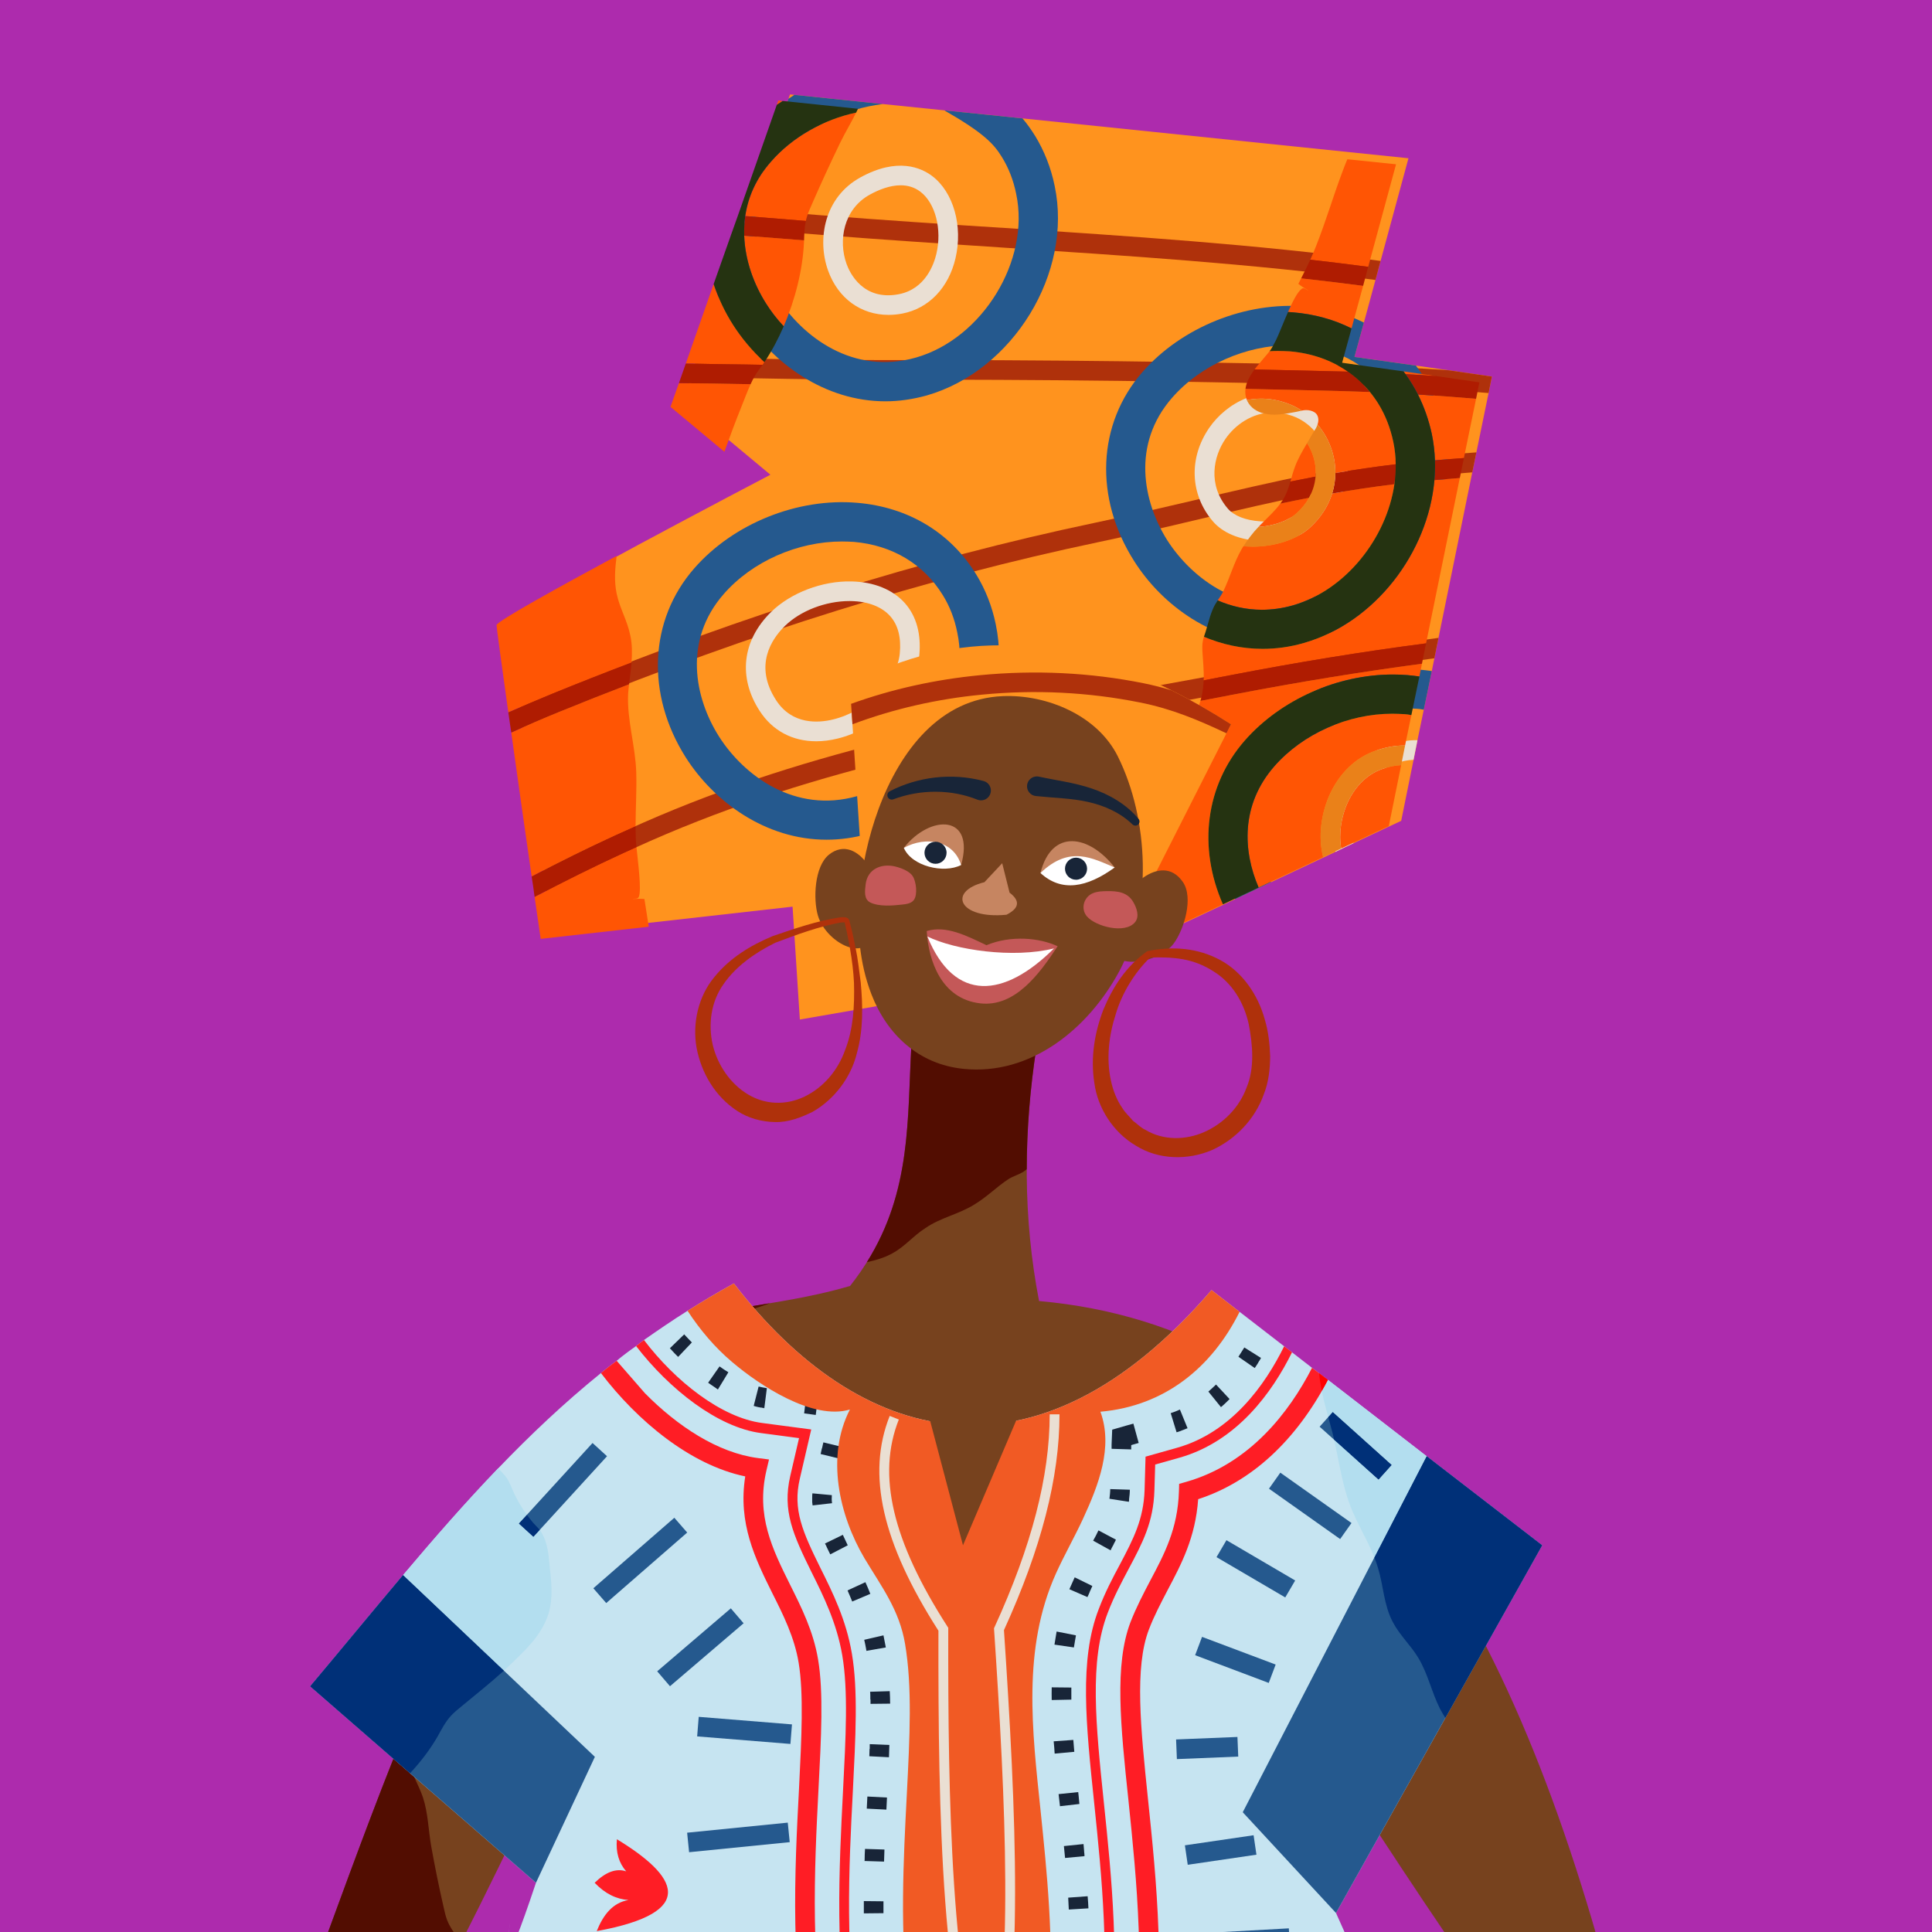 <?xml version="1.0" encoding="UTF-8" standalone="no"?>
<!-- Created with Inkscape (http://www.inkscape.org/) -->

<svg
   width="500"
   height="500"
   viewBox="0 0 500 500"
   version="1.1"
   id="svg348"
   inkscape:version="1.1 (c68e22c387, 2021-05-23)"
   sodipodi:docname="canvas.svg"
   xmlns:inkscape="http://www.inkscape.org/namespaces/inkscape"
   xmlns:sodipodi="http://sodipodi.sourceforge.net/DTD/sodipodi-0.dtd"
   xmlns="http://www.w3.org/2000/svg"
   xmlns:svg="http://www.w3.org/2000/svg">
  <sodipodi:namedview
     id="namedview350"
     pagecolor="#ffffff"
     bordercolor="#666666"
     borderopacity="1.0"
     inkscape:pageshadow="2"
     inkscape:pageopacity="0.0"
     inkscape:pagecheckerboard="true"
     inkscape:document-units="px"
     showgrid="false"
     units="px"
     scale-x="3.88"
     inkscape:showpageshadow="false"
     inkscape:zoom="0.5"
     inkscape:cx="-113"
     inkscape:cy="269"
     inkscape:window-width="1366"
     inkscape:window-height="705"
     inkscape:window-x="-8"
     inkscape:window-y="-8"
     inkscape:window-maximized="1"
     inkscape:current-layer="svg348"
     showguides="true"
     inkscape:guide-bbox="true">
    <sodipodi:guide
       position="250.005,532.63"
       orientation="1,0"
       id="guide1039" />
    <sodipodi:guide
       position="330.926,474.544"
       orientation="0,-1"
       id="guide899" />
  </sodipodi:namedview>
  <!-- Layer 1 starts here -->
  <g
     inkscape:label="Layer 1"
     inkscape:groupmode="layer"
     id="layer1">
    <rect
       style="fill:#AD2BAD;stroke-width:0;stroke-miterlimit:4;stroke-dasharray:none"
       id="rect2109"
       width="500"
       height="500"
       x="0"
       y="0" />
  </g>
  
    <!-- Layer 1 ends here --><!-- Layer 2 starts here --><defs
     id="defs345">
    <clipPath
       clipPathUnits="userSpaceOnUse"
       id="clipPath50">
      <path
         d="m 5277.23,36063.9 c -2.39,-6.5 -870.14,-2128.1 712.73,-2981.6 60.59,-93.3 267.28,-333.2 766.79,-270.8 149.08,-143.2 343.89,-182.4 538.71,-133.1 89.69,-43.3 301.73,-124.7 554.75,-75.4 252.43,-49.3 464.46,32.1 554.15,75.4 197.19,-49.9 391.41,-8.3 538.71,133.1 499.51,-62.4 706.2,177.5 767.38,270.8 1582.85,853.5 714.55,2975.1 712.15,2981.6 -232.2,599.3 -740.07,924.2 -1260.96,1098.8 -509.61,170.5 -1031.69,196 -1311.43,194.8 -280.35,1.2 -802.43,-24.3 -1311.44,-194.8 -553.56,-185.3 -1028.72,-499.5 -1261.54,-1098.8 z"
         clip-rule="evenodd"
         id="path48" />
    </clipPath>
    <clipPath
       clipPathUnits="userSpaceOnUse"
       id="clipPath296">
      <path
         d="m 11350.3,36063.9 c -2.3,-6.5 -870.1,-2128.1 712.8,-2981.6 60.6,-93.3 267.8,-333.2 766.8,-270.8 149,-143.2 344.5,-182.4 539.3,-133.1 89.1,-43.3 301.7,-124.7 554.1,-75.4 253,-49.3 465.1,32.1 554.2,75.4 197.2,-49.9 392,-8.3 539.3,133.1 499.5,-62.4 706.2,177.5 766.8,270.8 1582.8,853.5 715.1,2975.1 712.7,2981.6 -232.8,599.3 -740.1,924.2 -1261.5,1098.8 -509.1,170.5 -1031.1,196 -1311.5,194.8 -280.3,1.2 -801.8,-24.3 -1311.4,-194.8 -553,-185.3 -1028.7,-499.5 -1261.6,-1098.8 z"
         clip-rule="evenodd"
         id="path294" />
    </clipPath>
    <clipPath
       clipPathUnits="userSpaceOnUse"
       id="clipPath4324">
      <path
         d="m 17428.2,36063.9 c -2.4,-6.5 -870.7,-2128.1 712.2,-2981.6 60.5,-93.3 267.8,-333.2 766.7,-270.8 149.7,-143.2 344.5,-182.4 539.3,-133.1 89.1,-43.3 301.8,-124.7 554.2,-75.4 253,-49.3 465.1,32.1 554.7,75.4 196.6,-49.9 391.4,-8.3 538.7,133.1 499.6,-62.4 706.3,177.5 766.8,270.8 1582.9,853.5 715.1,2975.1 712.8,2981.6 -232.9,599.3 -740.1,924.2 -1261.6,1098.8 -509,170.5 -1031.1,196 -1311.4,194.8 -280.4,1.2 -801.8,-24.3 -1311.4,-194.8 -553,-185.3 -1028.8,-499.5 -1261,-1098.8 z"
         clip-rule="evenodd"
         id="path4322" />
    </clipPath>
    <clipPath
       clipPathUnits="userSpaceOnUse"
       id="clipPath550">
      <path
         d="m 23503.7,36063.9 c -2.4,-6.5 -870.1,-2128.1 712.7,-2981.6 60.6,-93.3 267.3,-333.2 766.8,-270.8 149.1,-143.2 344.5,-182.4 539.3,-133.1 89.1,-43.3 301.2,-124.7 554.2,-75.4 252.4,-49.3 465,32.1 554.1,75.4 196.6,-49.9 391.4,-8.3 539.3,133.1 498.9,-62.4 705.6,177.5 766.8,270.8 1582.9,853.5 714.5,2975.1 712.2,2981.6 -232.3,599.3 -740.1,924.2 -1261,1098.8 -509.6,170.5 -1031.7,196 -1311.4,194.8 -280.4,1.2 -802.5,-24.3 -1311.5,-194.8 -553.5,-185.3 -1028.7,-499.5 -1261.5,-1098.8 z"
         clip-rule="evenodd"
         id="path548" />
    </clipPath>
    <clipPath
       clipPathUnits="userSpaceOnUse"
       id="clipPath806">
      <path
         d="m 29576.8,36063.9 c -2.4,-6.5 -870.1,-2128.1 712.8,-2981.6 60.5,-93.3 267.2,-333.2 766.7,-270.8 149.1,-143.2 344.5,-182.4 539.3,-133.1 89.1,-43.3 301.2,-124.7 554.2,-75.4 253,-49.3 465.1,32.1 554.1,75.4 197.2,-49.9 392,-8.3 539.3,133.1 499.6,-62.4 706.3,177.5 766.8,270.8 1582.9,853.5 715.1,2975.1 712.8,2981.6 -232.9,599.3 -740.1,924.2 -1261.6,1098.8 -509,170.5 -1031.1,196 -1311.4,194.8 -280.4,1.2 -802.4,-24.3 -1311.5,-194.8 -552.9,-185.3 -1028.7,-499.5 -1261.5,-1098.8 z"
         clip-rule="evenodd"
         id="path804" />
    </clipPath>
    <clipPath
       clipPathUnits="userSpaceOnUse"
       id="clipPath3072">
      <path
         d="m 5277.23,26303 c -2.39,-6 -870.14,-2127.5 712.73,-2981.6 60.59,-93.3 267.28,-333.2 766.79,-270.9 149.08,-142.5 343.89,-182.3 538.71,-133 89.69,-43.4 301.73,-124.8 554.75,-74.9 252.43,-49.9 464.46,31.5 554.15,74.9 197.19,-49.9 391.41,-8.3 538.71,133 499.51,-62.3 706.2,177.6 767.38,270.9 1582.85,854.1 714.55,2975.6 712.15,2981.6 -232.2,599.3 -740.07,924.2 -1260.96,1098.8 -509.61,170.4 -1031.69,196 -1311.43,195.4 -280.35,0.6 -802.43,-25 -1311.44,-195.4 -553.56,-185.3 -1028.72,-499.5 -1261.54,-1098.8 z"
         clip-rule="evenodd"
         id="path3070" />
    </clipPath>
    <clipPath
       clipPathUnits="userSpaceOnUse"
       id="clipPath2834">
      <path
         d="m 11350.3,26303 c -2.3,-6 -870.1,-2127.5 712.8,-2981.6 60.6,-93.3 267.8,-333.2 766.8,-270.9 149,-142.5 344.5,-182.3 539.3,-133 89.1,-43.4 301.7,-124.8 554.1,-74.9 253,-49.9 465.1,31.5 554.2,74.9 197.2,-49.9 392,-8.3 539.3,133 499.5,-62.3 706.2,177.6 766.8,270.9 1582.8,854.1 715.1,2975.6 712.7,2981.6 -232.8,599.3 -740.1,924.2 -1261.5,1098.8 -509.1,170.4 -1031.1,196 -1311.5,195.4 -280.3,0.6 -801.8,-25 -1311.4,-195.4 -553,-185.3 -1028.7,-499.5 -1261.6,-1098.8 z"
         clip-rule="evenodd"
         id="path2832" />
    </clipPath>
    <clipPath
       clipPathUnits="userSpaceOnUse"
       id="clipPath2552">
      <path
         d="m 17428.2,26303 c -2.4,-6 -870.7,-2127.5 712.2,-2981.6 60.5,-93.3 267.8,-333.2 766.7,-270.9 149.7,-142.5 344.5,-182.3 539.3,-133 89.1,-43.4 301.8,-124.8 554.2,-74.9 253,-49.9 465.1,31.5 554.7,74.9 196.6,-49.9 391.4,-8.3 538.7,133 499.6,-62.3 706.3,177.6 766.8,270.9 1582.9,854.1 715.1,2975.6 712.8,2981.6 -232.9,599.3 -740.1,924.2 -1261.6,1098.8 -509,170.4 -1031.1,196 -1311.4,195.4 -280.4,0.6 -801.8,-25 -1311.4,-195.4 -553,-185.3 -1028.8,-499.5 -1261,-1098.8 z"
         clip-rule="evenodd"
         id="path2550" />
    </clipPath>
    <clipPath
       clipPathUnits="userSpaceOnUse"
       id="clipPath2074">
      <path
         d="m 23503.7,26303 c -2.4,-6 -870.1,-2127.5 712.7,-2981.6 60.6,-93.3 267.3,-333.2 766.8,-270.9 149.1,-142.5 344.5,-182.3 539.3,-133 89.1,-43.4 301.2,-124.8 554.2,-74.9 252.4,-49.9 465,31.5 554.1,74.9 196.6,-49.9 391.4,-8.3 539.3,133 498.9,-62.3 705.6,177.6 766.8,270.9 1582.9,854.1 714.5,2975.6 712.2,2981.6 -232.3,599.3 -740.1,924.2 -1261,1098.8 -509.6,170.4 -1031.7,196 -1311.4,195.4 -280.4,0.6 -802.5,-25 -1311.5,-195.4 -553.5,-185.3 -1028.7,-499.5 -1261.5,-1098.8 z"
         clip-rule="evenodd"
         id="path2072" />
    </clipPath>
    <clipPath
       clipPathUnits="userSpaceOnUse"
       id="clipPath2314">
      <path
         d="m 29576.8,26303 c -2.4,-6 -870.1,-2127.5 712.8,-2981.6 60.5,-93.3 267.2,-333.2 766.7,-270.9 149.1,-142.5 344.5,-182.3 539.3,-133 89.1,-43.4 301.2,-124.8 554.2,-74.9 253,-49.9 465.1,31.5 554.1,74.9 197.2,-49.9 392,-8.3 539.3,133 499.6,-62.3 706.3,177.6 766.8,270.9 1582.9,854.1 715.1,2975.6 712.8,2981.6 -232.9,599.3 -740.1,924.2 -1261.6,1098.8 -509,170.4 -1031.1,196 -1311.4,195.4 -280.4,0.6 -802.4,-25 -1311.5,-195.4 -552.9,-185.3 -1028.7,-499.5 -1261.5,-1098.8 z"
         clip-rule="evenodd"
         id="path2312" />
    </clipPath>
    <clipPath
       clipPathUnits="userSpaceOnUse"
       id="clipPath4054">
      <path
         d="m 5277.23,16370.4 c -2.39,-5.9 -870.14,-2128.1 712.73,-2981.6 60.59,-93.3 267.28,-333.2 766.79,-270.9 149.08,-143.1 343.89,-182.3 538.71,-133 89.69,-43.4 301.73,-124.7 554.75,-75.4 252.43,-49.3 464.46,32 554.15,75.4 197.19,-49.9 391.41,-8.3 538.71,133 499.51,-62.3 706.2,177.6 767.38,270.9 1582.85,853.5 714.55,2975.7 712.15,2981.6 -232.2,599.3 -740.07,924.2 -1260.96,1098.8 -509.61,170.5 -1031.69,196 -1311.43,195.4 -280.35,0.6 -802.43,-24.9 -1311.44,-195.4 -553.56,-185.3 -1028.72,-499.5 -1261.54,-1098.8 z"
         clip-rule="evenodd"
         id="path4052" />
    </clipPath>
    <clipPath
       clipPathUnits="userSpaceOnUse"
       id="clipPath4856">
      <path
         d="m 11350.3,16370.4 c -2.3,-5.9 -870.1,-2128.1 712.8,-2981.6 60.6,-93.3 267.8,-333.2 766.8,-270.9 149,-143.1 344.5,-182.3 539.3,-133 89.1,-43.4 301.7,-124.7 554.1,-75.4 253,-49.3 465.1,32 554.2,75.4 197.2,-49.9 392,-8.3 539.3,133 499.5,-62.3 706.2,177.6 766.8,270.9 1582.8,853.5 715.1,2975.7 712.7,2981.6 -232.8,599.3 -740.1,924.2 -1261.5,1098.8 -509.1,170.5 -1031.1,196 -1311.5,195.4 -280.3,0.6 -801.8,-24.9 -1311.4,-195.4 -553,-185.3 -1028.7,-499.5 -1261.6,-1098.8 z"
         clip-rule="evenodd"
         id="path4854" />
    </clipPath>
    <clipPath
       clipPathUnits="userSpaceOnUse"
       id="clipPath3310">
      <path
         d="m 17428.2,16370.4 c -2.4,-5.9 -870.7,-2128.1 712.2,-2981.6 60.5,-93.3 267.8,-333.2 766.7,-270.9 149.7,-143.1 344.5,-182.3 539.3,-133 89.1,-43.4 301.8,-124.7 554.2,-75.4 253,-49.3 465.1,32 554.7,75.4 196.6,-49.9 391.4,-8.3 538.7,133 499.6,-62.3 706.3,177.6 766.8,270.9 1582.9,853.5 715.1,2975.7 712.8,2981.6 -232.9,599.3 -740.1,924.2 -1261.6,1098.8 -509,170.5 -1031.1,196 -1311.4,195.4 -280.4,0.6 -801.8,-24.9 -1311.4,-195.4 -553,-185.3 -1028.8,-499.5 -1261,-1098.8 z"
         clip-rule="evenodd"
         id="path3308" />
    </clipPath>
    <clipPath
       clipPathUnits="userSpaceOnUse"
       id="clipPath3564">
      <path
         d="m 23503.7,16370.4 c -2.4,-5.9 -870.1,-2128.1 712.7,-2981.6 60.6,-93.3 267.3,-333.2 766.8,-270.9 149.1,-143.1 344.5,-182.3 539.3,-133 89.1,-43.4 301.2,-124.7 554.2,-75.4 252.4,-49.3 465,32 554.1,75.4 196.6,-49.9 391.4,-8.3 539.3,133 498.9,-62.3 705.6,177.6 766.8,270.9 1582.9,853.5 714.5,2975.7 712.2,2981.6 -232.3,599.3 -740.1,924.2 -1261,1098.8 -509.6,170.5 -1031.7,196 -1311.4,195.4 -280.4,0.6 -802.5,-24.9 -1311.5,-195.4 -553.5,-185.3 -1028.7,-499.5 -1261.5,-1098.8 z"
         clip-rule="evenodd"
         id="path3562" />
    </clipPath>
    <clipPath
       clipPathUnits="userSpaceOnUse"
       id="clipPath3818">
      <path
         d="m 29576.8,16370.4 c -2.4,-5.9 -870.1,-2128.1 712.8,-2981.6 60.5,-93.3 267.2,-333.2 766.7,-270.9 149.1,-143.1 344.5,-182.3 539.3,-133 89.1,-43.4 301.2,-124.7 554.2,-75.4 253,-49.3 465.1,32 554.1,75.4 197.2,-49.9 392,-8.3 539.3,133 499.6,-62.3 706.3,177.6 766.8,270.9 1582.9,853.5 715.1,2975.7 712.8,2981.6 -232.9,599.3 -740.1,924.2 -1261.6,1098.8 -509,170.5 -1031.1,196 -1311.4,195.4 -280.4,0.6 -802.4,-24.9 -1311.5,-195.4 -552.9,-185.3 -1028.7,-499.5 -1261.5,-1098.8 z"
         clip-rule="evenodd"
         id="path3816" />
    </clipPath>
    <clipPath
       clipPathUnits="userSpaceOnUse"
       id="clipPath1044">
      <path
         d="m 5277.23,6609.5 c -2.39,-6 -870.14,-2127.6 712.73,-2981.1 60.59,-93.8 267.28,-333.8 766.79,-271.4 149.08,-142.5 343.89,-181.7 538.71,-133 89.69,-43.4 301.73,-124.8 554.75,-74.9 252.43,-49.9 464.46,31.5 554.15,74.9 197.19,-49.3 391.41,-8.4 538.71,133 499.51,-62.4 706.2,177.6 767.38,271.4 1582.85,853.5 714.55,2975.1 712.15,2981.1 -232.2,599.2 -740.07,924.1 -1260.96,1098.8 -509.61,170.4 -1031.69,196.6 -1311.43,195.4 -280.35,1.2 -802.43,-25 -1311.44,-195.4 C 5985.21,7522.9 5510.05,7208.7 5277.23,6609.5 Z"
         clip-rule="evenodd"
         id="path1042" />
    </clipPath>
    <clipPath
       clipPathUnits="userSpaceOnUse"
       id="clipPath4578">
      <path
         d="m 11350.3,6609.5 c -2.3,-6 -870.1,-2127.6 712.8,-2981.1 60.6,-93.8 267.8,-333.8 766.8,-271.4 149,-142.5 344.5,-181.7 539.3,-133 89.1,-43.4 301.7,-124.8 554.1,-74.9 253,-49.9 465.1,31.5 554.2,74.9 197.2,-49.3 392,-8.4 539.3,133 499.5,-62.4 706.2,177.6 766.8,271.4 1582.8,853.5 715.1,2975.1 712.7,2981.1 -232.8,599.2 -740.1,924.1 -1261.5,1098.8 -509.1,170.4 -1031.1,196.6 -1311.5,195.4 -280.3,1.2 -801.8,-25 -1311.4,-195.4 -553,-185.4 -1028.7,-499.6 -1261.6,-1098.8 z"
         clip-rule="evenodd"
         id="path4576" />
    </clipPath>
    <clipPath
       clipPathUnits="userSpaceOnUse"
       id="clipPath1832">
      <path
         d="m 17428.2,6609.5 c -2.4,-6 -870.7,-2127.6 712.2,-2981.1 60.5,-93.8 267.8,-333.8 766.7,-271.4 149.7,-142.5 344.5,-181.7 539.3,-133 89.1,-43.4 301.8,-124.8 554.2,-74.9 253,-49.9 465.1,31.5 554.7,74.9 196.6,-49.3 391.4,-8.4 538.7,133 499.6,-62.4 706.3,177.6 766.8,271.4 1582.9,853.5 715.1,2975.1 712.8,2981.1 -232.9,599.2 -740.1,924.1 -1261.6,1098.8 -509,170.4 -1031.1,196.6 -1311.4,195.4 -280.4,1.2 -801.8,-25 -1311.4,-195.4 -553,-185.4 -1028.8,-499.6 -1261,-1098.8 z"
         clip-rule="evenodd"
         id="path1830" />
    </clipPath>
    <clipPath
       clipPathUnits="userSpaceOnUse"
       id="clipPath1582">
      <path
         d="m 23503.7,6609.5 c -2.4,-6 -870.1,-2127.6 712.7,-2981.1 60.6,-93.8 267.3,-333.8 766.8,-271.4 149.1,-142.5 344.5,-181.7 539.3,-133 89.1,-43.4 301.2,-124.8 554.2,-74.9 252.4,-49.9 465,31.5 554.1,74.9 196.6,-49.3 391.4,-8.4 539.3,133 498.9,-62.4 705.6,177.6 766.8,271.4 1582.9,853.5 714.5,2975.1 712.2,2981.1 -232.3,599.2 -740.1,924.1 -1261,1098.8 -509.6,170.4 -1031.7,196.6 -1311.4,195.4 -280.4,1.2 -802.5,-25 -1311.5,-195.4 -553.5,-185.4 -1028.7,-499.6 -1261.5,-1098.8 z"
         clip-rule="evenodd"
         id="path1580" />
    </clipPath>
    <clipPath
       clipPathUnits="userSpaceOnUse"
       id="clipPath1324">
      <path
         d="m 29576.8,6609.5 c -2.4,-6 -870.1,-2127.6 712.8,-2981.1 60.5,-93.8 267.2,-333.8 766.7,-271.4 149.1,-142.5 344.5,-181.7 539.3,-133 89.1,-43.4 301.2,-124.8 554.2,-74.9 253,-49.9 465.1,31.5 554.1,74.9 197.2,-49.3 392,-8.4 539.3,133 499.6,-62.4 706.3,177.6 766.8,271.4 1582.9,853.5 715.1,2975.1 712.8,2981.1 -232.9,599.2 -740.1,924.1 -1261.6,1098.8 -509,170.4 -1031.1,196.6 -1311.4,195.4 -280.4,1.2 -802.4,-25 -1311.5,-195.4 -552.9,-185.4 -1028.7,-499.6 -1261.5,-1098.8 z"
         clip-rule="evenodd"
         id="path1322" />
    </clipPath>
    <clipPath
       clipPathUnits="userSpaceOnUse"
       id="clipPath3574">
      <path
         d="m 9521.88,6263.79 c 95.55,-98.42 171.63,-121.41 266.98,0 112.38,-4.69 180.14,-77.48 229.64,-178.05 -95.27,-344.73 -564.56,-399.4 -684.55,0 63.34,83.48 126.36,156.07 187.93,178.05"
         id="path3572" />
    </clipPath>
    <clipPath
       clipPathUnits="userSpaceOnUse"
       id="clipPath3372">
      <path
         d="m 9524.57,5675.14 307.44,4.1 c 49.03,65.42 0.83,289.01 12.31,487.8 l -336.15,-20.5 c 2.58,-194.58 -36.89,-405.82 16.4,-471.4 m 541.13,-1276.74 -377.15,-27.08 -4.11,-73.53 -257.51,-11.18 5.32,79.79 h -209.8 c 74.89,548.19 145.66,1022.91 285.72,1305.09 l 323.84,7.75 c 104.55,-196.15 259.49,-712.43 233.69,-1280.84"
         id="path3370" />
    </clipPath>
    <clipPath
       clipPathUnits="userSpaceOnUse"
       id="clipPath3418">
      <path
         d="m 9594.43,5858.36 -25.21,-84.26 -4.62,-15.31 -26.02,-86.5 252.77,10.54 3.67,13.09 4.31,15.48 45.16,160.37 -250.06,-13.41 m 203.46,-194.2 -20.42,-94.31 -1.6,-7.66 -4.46,-20.59 -9.11,-41.96 -146.48,-676.11 -14.2,-65.59 -2.4,-11.17 -1.75,-7.83 -21.07,-97.17 -11.8,-54.57 -11.97,-55.06 -3.35,-15.64 -8.31,-38.3 -360.78,71.02 c 2.39,13.24 4.61,26.48 7.17,39.73 0.81,5.27 1.75,10.37 2.72,15.64 3.83,20.42 7.81,40.85 11.81,61.11 2.71,14.37 5.58,28.72 8.61,42.93 5.58,28.57 11.49,56.97 17.71,85.05 0.48,2.72 1.11,5.27 1.76,7.82 1.28,6.23 2.55,12.44 3.98,18.51 3.2,14.37 6.39,28.56 9.58,42.76 60.01,259.47 136.44,498.35 237.29,706.13 8.46,17.39 17.07,34.62 25.85,51.54 3.03,5.9 6.22,11.81 9.26,17.71 1.27,2.39 2.54,4.95 3.82,7.34 3.35,6.22 6.7,12.45 10.22,18.67 h 267.92"
         id="path3416" />
    </clipPath>
    <clipPath
       clipPathUnits="userSpaceOnUse"
       id="clipPath1414">
      <path
         d="m 7337.48,1900.74 -301.12,291.83 c -69.1,254.59 -176.66,414.67 -363.78,431.3 -10.22,52.79 -10.24,107.12 -1.61,162.75 l -80.04,1.6 c -3.04,-53.43 0.78,-103.92 -39.26,-154.69 -54.96,-16.11 -100.16,-11.53 -130.33,-37.05 l 64.33,-209.47 292.07,-277.15 -15.7,370.61 234.53,-348.06 c 51.46,-110.99 167.28,-193.02 302.91,-281.01 -12.96,-43.62 -13.06,-92.34 5.39,-110.27 8.43,1.44 12.83,8.31 14.13,19.34 -1.02,-13.27 2.93,-22.82 9.94,-30.08 9.28,6.14 12.06,17.62 11,32.23 5.86,-15.44 13.94,-25.78 25.12,-29 8.71,8.33 9.59,19.9 4.72,33.83 5.1,-12.4 12.62,-20.41 25.11,-19.33 18.3,12.76 3.21,56.33 -7.85,87.82 21.91,-6.07 51.39,-20.22 58.1,-1.61 -33.01,26.68 -80.28,59.77 -107.66,66.41 m -953.35,657.07 28.26,-109.57 c -64.42,-149.31 -131.79,-284.92 -194.67,-389.95 -75.17,-90.51 -185.16,-170.28 -307.81,-235.24 l -7.85,24.17 7.85,-24.17 c 12.1,-66.13 -9.3,-137.49 -31.36,-181.55 -9.74,1.23 9.33,54.09 4.18,87.02 -12.49,-27.97 -33.13,-84.79 -42.91,-84.87 -9.17,7.07 4.72,60.33 13.61,95.61 l -56.53,-71.97 c -13.12,10.43 11.5,64.89 30.35,100.97 l -60.71,-78.41 c -12.51,14.37 32.91,94.48 63.85,138.57 -29.03,-13.01 -65.01,-30.38 -77.46,-19.34 44.36,31.31 99.3,67.47 141.28,62.31 l 307.81,306.14 c 55.7,150.79 97.45,276.81 182.11,380.28"
         id="path1412" />
    </clipPath>
    <clipPath
       clipPathUnits="userSpaceOnUse"
       id="clipPath1478">
      <path
         d="m 6962.32,3215.39 -2.12,-10.54 -7.8,-37.95 -2.63,-12.81 -21.61,-105.9 -2.64,-13.06 -1.64,-8.17 -5.14,-24.74 -4.03,-19.48 -2.5,-12.57 -7.92,-39.06 c 0,0 -12.18,-5.65 -30.52,-14.32 -3.64,-1.76 -7.54,-3.52 -11.56,-5.53 -12.32,-5.77 -26.51,-12.56 -41.33,-19.46 -7.54,-3.53 -15.2,-7.17 -22.86,-10.81 -48.37,-22.74 -95.6,-44.85 -97.86,-45.6 l -180.65,-31.4 -4.65,72.22 -153.87,-17.33 c 0,0 -1.52,10.55 -3.9,26.88 -0.51,4.03 -1.13,8.42 -1.88,13.07 -3.77,26.25 -8.81,61.42 -13.07,92.2 -0.63,4.4 -1.26,8.79 -1.89,12.94 -4.26,30.65 -7.54,54.4 -7.54,55.9 0,4.78 167.97,92.71 167.97,92.71 l -56.54,47.11 5.4,15.2 4.41,12.56 17.83,50.88 11.18,31.65 4.39,12.31 24.88,70.85 1,2.77 2.77,-0.26 56.66,-5.89 39.31,-4.03 50,-5.14 246.97,-25.51 -17.84,-65.7 -3.27,-12.18 -7.41,-27.26 -6.03,-21.99 39.32,-5.53 20.85,-3 27.76,-4.03"
         id="path1476" />
    </clipPath>
    <clipPath
       clipPathUnits="userSpaceOnUse"
       id="clipPath1694">
      <path
         d="M 7098.11,1455.66 6991.34,917.48 c -183.16,-15.171 -303.05,19.942 -398.21,55.051 -143.31,52.879 -230.51,105.759 -393.2,-13.16 l -116.2,486.629 60.17,181.62 27.88,84.05 2.15,6.44 5.65,17.28 4.27,12.63 15.2,45.89 151.62,457.74 -144.46,125.69 c 20.59,24.49 40.07,48.21 59.42,71.15 40.07,47.44 79.52,91.14 126.62,129.29 3.27,2.71 6.67,5.42 10.05,7.87 4.02,3.35 8.17,6.44 12.44,9.41 1.64,1.42 3.39,2.58 5.02,3.87 9.05,6.31 18.22,12.63 27.9,18.69 9.54,6.05 19.34,11.85 29.64,17.53 79.39,-103.25 192.2,-136 305.63,-4.25 l 17.97,-13.93 28.51,-22.04 5.03,-3.87 12.81,-9.93 10.18,-7.72 63.18,-48.86 73.87,-56.98 -131.9,-235.26 13.56,-30.29 5.66,-12.5 2.39,-5.28 5.64,-12.64 101.51,-226.1 -25.13,-77.34 43.6,-136.25 15.82,-49.51 4.03,-12.63 4.64,-14.56 2.14,-6.45 5.02,-15.85 4.15,-12.89 16.7,-52.34 35.8,-112.02"
         id="path1692" />
    </clipPath>
  </defs>
  <path
     d="m 535.082,697.577 c -0.004,0 -0.004,-0.004 -0.008,-0.004 0.748,-0.611 1.371,-1.319 1.885,-2.115 0.004,0.004 0.008,0.008 0.008,0.012 -0.514,0.797 -1.137,1.501 -1.885,2.107 m 3.794,-8.785 c -0.004,0 -0.008,-0.004 -0.008,-0.004 0.069,-1.173 0.057,-2.419 -0.036,-3.725 v 0.004 c 0.097,1.306 0.113,2.552 0.044,3.725"
     style="fill:#af310b;fill-opacity:1;fill-rule:nonzero;stroke:none;stroke-width:0.404"
     id="path1430" />
  <path
     d="m 538.868,688.922 c -0.004,0 -0.008,0 -0.012,0 0.004,-0.044 0.008,-0.089 0.012,-0.133 0,0 0.004,0.004 0.008,0.004 -0.004,0.04 -0.004,0.085 -0.008,0.129"
     style="fill:#520d01;fill-opacity:1;fill-rule:nonzero;stroke:none;stroke-width:0.404"
     id="path1432" />
  <path
     d="m 536.967,695.47 c 0,-0.004 -0.004,-0.008 -0.008,-0.012 1.137,-1.768 1.727,-3.984 1.897,-6.536 0.004,0 0.008,0 0.012,0 -0.166,2.564 -0.76,4.781 -1.901,6.548"
     style="fill:#380200;fill-opacity:1;fill-rule:nonzero;stroke:none;stroke-width:0.404"
     id="path1434" />
  <path
     d="m 551.843,685.128 c -0.283,-0.542 -0.554,-1.112 -0.809,-1.707 -0.036,-0.113 -0.073,-0.227 -0.113,-0.336 0.291,0.708 0.603,1.383 0.938,2.018 -0.004,0.008 -0.008,0.016 -0.016,0.024"
     style="fill:#520d01;fill-opacity:1;fill-rule:nonzero;stroke:none;stroke-width:0.404"
     id="path1438" />
  <g
     id="g10623">
    <path
       d="m 268.257,270.879 c -3.491,22.5 -3.482,44.475 0.651,65.827 75.683,6.726 119.188,71.473 147.136,174.445 41.898,132.819 -71.118,-57.328 -110.953,-116.445 15.904,178.597 5.363,148.962 -111.782,37.801 l -26.019,-84.723 c 12.203,-10.322 30.484,-8.469 52.714,-14.985 16.195,-20.535 14.65,-40.956 15.879,-62.567 l 32.373,0.647"
       style="fill:#77421e;fill-opacity:1;fill-rule:nonzero;stroke:none;stroke-width:0.404"
       id="path1404"
       sodipodi:nodetypes="ccccccccc" />
    <path
       d="m 152.241,363.425 c -34.242,41.85 -51.128,92.821 -73.657,153.81 l 6.35,48.228 c 25.433,-42.481 52.681,-97.33 78.737,-157.721 l -11.43,-44.317"
       style="fill:#77421e;fill-opacity:1;fill-rule:nonzero;stroke:none;stroke-width:0.404"
       id="path1406"
       sodipodi:nodetypes="ccccc" />
    <path
       d="m 19.843,624.26 c -1.342,-5.656 0.102,-10.826 -0.878,-15.924 -0.271,-1.056 -0.785,-1.945 -0.93,-3.102 -0.081,-0.716 -0.024,-1.428 -0.016,-2.132 -2.22,-6.831 0.654,-12.308 1.347,-18.407 0.258,-3.901 -0.151,-6.905 1.488,-10.047 l 57.729,-57.414 c 8.118,-21.979 15.507,-42.655 23.236,-62.073 l 4.303,3.745 v 0 l 1.039,0.902 c 0.768,1.768 1.662,3.466 2.289,5.331 1.343,4.089 1.408,8.429 2.132,12.603 0.938,5.222 2.002,10.512 3.228,15.843 0.235,1.108 0.497,2.245 0.906,3.341 0.777,1.978 2.022,3.551 3.155,5.197 0.15,0.214 0.295,0.429 0.437,0.647 -11.64,22.905 -23.18,43.994 -34.375,62.692 C 67.364,586.62 45.09,606.326 19.843,624.26"
       style="fill:#520d01;fill-opacity:1;fill-rule:nonzero;stroke:none;stroke-width:0.404"
       id="path1416"
       sodipodi:nodetypes="ccccccccccccccccccc" />
    <path
       d="m 195.243,338.651 c -0.182,-0.206 -0.364,-0.417 -0.542,-0.627 1.492,-0.247 3.013,-0.497 4.566,-0.756 -1.343,0.497 -2.686,0.95 -4.024,1.383"
       style="fill:#520d01;fill-opacity:1;fill-rule:nonzero;stroke:none;stroke-width:0.404"
       id="path1418" />
    <path
       d="m 224.345,326.651 c 11.572,-18.476 10.431,-36.968 11.539,-56.419 l 32.373,0.647 c -1.662,10.694 -2.528,21.275 -2.54,31.722 -0.239,0.19 -0.485,0.38 -0.736,0.558 -1.351,0.886 -2.694,1.177 -4.016,2.006 -3.013,1.982 -5.691,4.72 -8.834,6.577 -4.045,2.528 -8.72,3.373 -12.619,6.075 -3.106,1.954 -5.315,4.801 -8.603,6.564 -2.123,1.173 -4.332,1.776 -6.564,2.269"
       style="fill:#520d01;fill-opacity:1;fill-rule:nonzero;stroke:none;stroke-width:0.404"
       id="path1420" />
    <path
       d="M 482.53,575.587 417.594,512.652 v 0 l 64.937,62.935 v 0"
       style="fill:#af310b;fill-opacity:1;fill-rule:nonzero;stroke:none;stroke-width:0.404"
       id="path1426" />
    <path
       d="M 446.282,593.913 C 426.12,576.108 410.002,557.163 399.951,535.484 v 0 l -6.844,-10.16 c 0.716,-0.425 1.444,-0.833 2.184,-1.197 4.198,-2.038 8.85,-2.613 12.874,-5.044 3.167,-1.824 5.529,-4.437 8.825,-6.14 0.198,-0.101 0.4,-0.198 0.603,-0.291 l 64.937,62.935 c -1.387,0.874 -2.779,1.755 -4.227,2.467 -4.142,1.954 -8.66,2.754 -12.575,5.262 -3.021,1.99 -5.165,4.716 -8.279,6.621 -3.515,2.148 -7.394,2.661 -11.167,3.976"
       style="fill:#520d01;fill-opacity:1;fill-rule:nonzero;stroke:none;stroke-width:0.404"
       id="path1428" />
    <path
       d="m 531.737,694.313 c -0.004,-0.004 -0.008,-0.008 -0.012,-0.012 -0.421,-0.882 -0.756,-1.828 -0.995,-2.843 0.243,1.019 0.582,1.97 1.007,2.856 m -3.171,-3.001 c 0,0 0,0 -0.004,-0.004 0.95,-1.323 1.529,-3.147 1.788,-5.412 -0.008,0.109 -0.016,0.214 -0.024,0.324 -0.279,2.107 -0.853,3.826 -1.759,5.092"
       style="fill:#af310b;fill-opacity:1;fill-rule:nonzero;stroke:none;stroke-width:0.404"
       id="path1436" />
    <path
       d="m 519.721,683.376 c -0.008,-0.008 -0.016,-0.012 -0.02,-0.02 -0.781,-3.733 -1.064,-8.037 -0.894,-12.627 -0.142,3.935 0.053,7.665 0.615,10.997 0.089,0.562 0.19,1.112 0.299,1.65 m 18.063,-54.243 h -0.004 l -4.291,-4.162 v 0 l 4.295,4.162"
       style="fill:#af310b;fill-opacity:1;fill-rule:nonzero;stroke:none;stroke-width:0.404"
       id="path1440" />
    <path
       d="m 386.098,97.457 -0.857,4.263 -3.155,15.349 -1.064,5.181 -8.741,42.833 -1.068,5.282 -0.663,3.304 -2.079,10.006 -1.63,7.879 -1.011,5.084 -3.203,15.798 c 0,0 -4.926,2.285 -12.344,5.792 -1.472,0.712 -3.05,1.424 -4.676,2.237 -4.983,2.334 -10.722,5.08 -16.717,7.871 -3.05,1.428 -6.148,2.9 -9.246,4.372 -19.564,9.198 -38.667,18.14 -39.581,18.444 l -73.066,12.7 -1.881,-29.21 -62.235,7.009 c 0,0 -0.615,-4.267 -1.577,-10.872 -0.206,-1.63 -0.457,-3.406 -0.76,-5.286 -1.525,-10.617 -3.563,-24.842 -5.286,-37.292 -0.255,-1.78 -0.51,-3.555 -0.764,-5.234 -1.723,-12.397 -3.05,-22.003 -3.05,-22.61 0,-1.933 67.938,-37.498 67.938,-37.498 l -22.868,-19.054 2.184,-6.148 1.784,-5.08 7.212,-20.579 4.522,-12.801 1.776,-4.979 10.063,-28.656 0.404,-1.12 1.12,0.105 22.917,2.382 15.9,1.63 20.223,2.079 99.891,10.318 -7.216,26.573 -1.323,4.926 -2.997,11.026 -2.439,8.894 15.904,2.237 8.433,1.213 11.228,1.63"
       style="fill:#ff931e;fill-opacity:1;fill-rule:nonzero;stroke:none;stroke-width:0.404"
       id="path1446" />
    <path
       d="m 382.086,117.07 -1.064,5.181 c -3.559,0.255 -7.115,0.558 -10.573,0.914 -21.133,2.03 -40.139,6.504 -60.209,11.232 -8.534,2.03 -17.17,4.065 -26.165,5.946 -43.949,9.246 -89.827,23.524 -136.321,42.473 -4.267,1.727 -8.381,3.507 -12.498,5.387 -0.255,-1.78 -0.51,-3.555 -0.764,-5.234 3.762,-1.626 7.523,-3.252 11.386,-4.829 46.74,-19.054 92.926,-33.482 137.182,-42.78 8.89,-1.881 17.529,-3.911 26.011,-5.893 20.276,-4.777 39.427,-9.299 60.872,-11.378 4.012,-0.409 8.025,-0.716 12.142,-1.019"
       style="fill:#af310b;fill-opacity:1;fill-rule:nonzero;stroke:none;stroke-width:0.404"
       id="path1448" />
    <path
       d="m 357.292,67.531 -1.323,4.926 C 323.96,68.239 291.291,66.16 259.586,64.077 244.139,63.057 228.138,62.042 212.486,60.772 l -20.272,-1.573 1.776,-4.979 18.905,1.521 c 15.649,1.221 31.605,2.289 47.047,3.252 31.961,2.087 64.937,4.219 97.351,8.538"
       style="fill:#af310b;fill-opacity:1;fill-rule:nonzero;stroke:none;stroke-width:0.404"
       id="path1450" />
    <path
       d="m 321.982,173.262 c 16.818,-3.252 33.583,-5.994 50.299,-8.178 l -1.068,5.282 c -16.053,2.14 -32.163,4.777 -48.269,7.875 -8.332,1.63 -16.611,3.155 -24.842,4.676 -46.392,8.538 -90.24,16.615 -133.833,36.531 -7.774,3.559 -15.398,7.369 -22.965,11.333 -0.206,-1.63 -0.457,-3.406 -0.76,-5.286 7.11,-3.762 14.322,-7.317 21.643,-10.666 44.151,-20.175 88.258,-28.304 134.998,-36.944 8.231,-1.472 16.462,-2.993 24.798,-4.623"
       style="fill:#af310b;fill-opacity:1;fill-rule:nonzero;stroke:none;stroke-width:0.404"
       id="path1452" />
    <path
       d="m 386.098,97.457 -0.857,4.263 c -11.285,-0.963 -22.715,-1.67 -34.149,-1.978 -40.746,-1.064 -82.106,-1.573 -122.909,-1.472 -10.666,0 -21.437,-0.154 -32.365,-0.356 -5.687,-0.101 -11.378,-0.206 -17.121,-0.255 l 1.784,-5.08 c 5.181,0.101 10.31,0.206 15.442,0.251 10.872,0.206 21.647,0.356 32.26,0.356 40.855,-0.097 82.215,0.409 123.062,1.476 7.927,0.202 15.806,0.611 23.625,1.165 l 11.228,1.63"
       style="fill:#af310b;fill-opacity:1;fill-rule:nonzero;stroke:none;stroke-width:0.404"
       id="path1454" />
    <path
       d="m 272.949,48.121 c -0.963,-4.724 -2.69,-9.044 -5.032,-12.906 -1.015,-1.626 -2.083,-3.151 -3.3,-4.574 l -20.223,-2.079 c 10.164,5.84 12.757,8.635 14.836,11.988 1.78,2.847 3.05,6.095 3.762,9.655 3.656,17.226 -8.74,37.397 -25.91,42.323 -16.211,4.676 -29.421,-5.383 -35.771,-15.442 -6.302,-9.909 -9.303,-24.798 1.217,-36.79 6.403,-7.365 16.106,-12.243 25.967,-13.363 l -22.917,-2.382 c -0.51,0.356 -1.015,0.659 -1.525,1.015 l -10.063,28.656 -1.776,4.979 -4.522,12.801 c 1.217,3.612 2.847,7.163 5.032,10.569 7.313,11.43 20.676,21.291 36.43,21.291 3.45,0 7.062,-0.51 10.718,-1.525 22.355,-6.455 37.805,-31.759 33.077,-54.214"
       style="fill:#25598e;fill-opacity:1;fill-rule:nonzero;stroke:none;stroke-width:0.404"
       id="path1456" />
    <path
       d="m 337.833,155.227 c -16.211,4.623 -29.368,-5.436 -35.771,-15.446 -6.249,-9.958 -9.246,-24.794 1.274,-36.839 7.418,-8.482 19.103,-13.614 30.533,-13.614 1.068,0 2.083,0.052 3.151,0.101 9.909,0.862 18.088,5.743 23.014,13.768 1.731,2.847 3.001,6.099 3.762,9.703 3.608,17.174 -8.736,37.348 -25.963,42.327 m 35.92,-44.459 c -1.019,-4.672 -2.742,-9.048 -5.08,-12.854 -0.712,-1.169 -1.476,-2.285 -2.237,-3.3 l -15.904,-2.237 2.439,-8.894 c -4.518,-2.281 -9.655,-3.709 -15.139,-4.162 -15.394,-1.327 -32.009,5.331 -42.173,16.967 -11.685,13.363 -12.546,32.572 -2.132,48.932 7.268,11.483 20.68,21.287 36.378,21.287 3.454,0 7.062,-0.457 10.718,-1.525 22.363,-6.403 37.858,-31.755 33.13,-54.214"
       style="fill:#25598e;fill-opacity:1;fill-rule:nonzero;stroke:none;stroke-width:0.404"
       id="path1458" />
    <path
       d="m 221.837,206.036 c -16.211,4.623 -29.421,-5.436 -35.771,-15.446 -6.302,-9.958 -9.299,-24.794 1.217,-36.835 7.418,-8.486 19.155,-13.618 30.59,-13.618 1.015,0 2.079,0.049 3.098,0.101 9.958,0.866 18.088,5.743 23.018,13.768 1.776,2.847 3.05,6.099 3.757,9.707 3.66,17.174 -8.74,37.344 -25.91,42.323 z m 35.868,-44.459 c -0.963,-4.676 -2.69,-9.044 -5.028,-12.854 -6.653,-10.872 -17.582,-17.481 -30.84,-18.597 -15.398,-1.319 -32.013,5.335 -42.174,16.971 -11.685,13.364 -12.551,32.567 -2.184,48.928 7.317,11.483 20.68,21.291 36.43,21.291 3.454,0 7.062,-0.461 10.722,-1.525 22.355,-6.403 37.801,-31.759 33.073,-54.214"
       style="fill:#25598e;fill-opacity:1;fill-rule:nonzero;stroke:none;stroke-width:0.404"
       id="path1460" />
    <path
       d="m 367.505,173.314 c -15.495,-1.27 -32.009,5.335 -42.222,16.971 -10.16,11.632 -12.146,27.637 -5.638,42.424 3.098,-1.472 6.196,-2.945 9.246,-4.372 -4.065,-9.448 -4.676,-21.388 4.065,-31.395 7.418,-8.486 19.155,-13.622 30.533,-13.622 1.068,0 2.14,0.052 3.155,0.105 0.607,0.049 1.217,0.101 1.828,0.251 l 2.079,-10.006 c -0.963,-0.15 -2.026,-0.255 -3.046,-0.356"
       style="fill:#25598e;fill-opacity:1;fill-rule:nonzero;stroke:none;stroke-width:0.404"
       id="path1462" />
    <path
       d="m 219.851,155.55 c -6.176,0 -12.704,2.508 -16.733,6.459 -3.357,3.292 -8.13,10.176 -2.257,19.216 4.174,6.427 10.993,5.881 14.702,4.979 8.805,-2.132 16.563,-9.768 17.291,-17.012 0.413,-4.142 -0.417,-7.418 -2.471,-9.731 -2.152,-2.427 -5.735,-3.814 -10.087,-3.903 z m -8.635,36.289 c -6.124,0 -11.289,-2.718 -14.609,-7.847 -5.65,-8.692 -4.542,-18.266 2.961,-25.619 5.048,-4.943 13.238,-8.093 20.83,-7.899 h 0.003 c 5.784,0.121 10.682,2.115 13.784,5.618 2.993,3.369 4.275,8.073 3.721,13.606 -1.052,10.468 -11.576,19.127 -21.149,21.445 -1.905,0.465 -3.762,0.696 -5.541,0.696"
       style="fill:#eadfd3;fill-opacity:1;fill-rule:nonzero;stroke:none;stroke-width:0.404"
       id="path1464" />
    <path
       d="m 329.485,106.744 c -5.537,0 -9.942,3.353 -12.352,6.86 -3.046,4.433 -4.708,11.814 0.639,18.039 1.581,1.84 4.607,3.029 8.304,3.264 4.902,0.344 9.962,-1.104 12.64,-3.515 3.956,-3.563 5.679,-8.389 4.728,-13.23 -0.963,-4.854 -4.384,-8.882 -8.943,-10.516 -1.747,-0.631 -3.426,-0.902 -5.015,-0.902 m -2.071,33.287 c -0.55,0 -1.108,-0.021 -1.666,-0.052 -5.116,-0.328 -9.319,-2.111 -11.827,-5.023 -5.954,-6.924 -6.338,-16.433 -0.979,-24.227 4.453,-6.463 13.368,-11.406 23.281,-7.863 6.221,2.229 10.9,7.713 12.199,14.314 1.306,6.641 -0.987,13.194 -6.306,17.987 -3.357,3.025 -8.991,4.866 -14.702,4.866"
       style="fill:#eadfd3;fill-opacity:1;fill-rule:nonzero;stroke:none;stroke-width:0.404"
       id="path1466" />
    <path
       d="m 233.077,47.955 c -2.807,0 -5.671,1.157 -7.952,2.407 -6.848,3.762 -8.219,11.883 -6.031,17.962 0.817,2.281 4.263,9.578 13.485,7.826 6.904,-1.323 9.121,-7.758 9.756,-10.459 1.492,-6.362 -0.255,-13.121 -4.15,-16.081 -1.577,-1.193 -3.329,-1.654 -5.108,-1.654 m -3.127,33.538 c -7.102,0 -13.04,-4.231 -15.637,-11.45 -2.92,-8.105 -0.983,-19.002 8.364,-24.134 9.622,-5.29 15.758,-2.479 18.577,-0.344 5.509,4.178 7.98,12.931 6.027,21.283 -1.788,7.644 -6.928,12.991 -13.748,14.298 -1.213,0.234 -2.415,0.348 -3.584,0.348"
       style="fill:#eadfd3;fill-opacity:1;fill-rule:nonzero;stroke:none;stroke-width:0.404"
       id="path1468" />
    <path
       d="m 359.225,192.878 c -10.771,3.709 -15.649,16.462 -13.926,26.161 0.105,0.51 0.202,0.971 0.307,1.428 1.626,-0.813 3.203,-1.525 4.676,-2.237 v -0.052 c -1.323,-7.673 2.593,-17.728 10.617,-20.527 1.727,-0.607 3.406,-0.967 4.93,-1.011 l 1.011,-5.084 c -2.382,-0.052 -4.926,0.404 -7.616,1.323"
       style="fill:#eadfd3;fill-opacity:1;fill-rule:nonzero;stroke:none;stroke-width:0.404"
       id="path1470" />
    <g
       id="g1472"
       transform="matrix(0.404,0,0,-0.404,-2429.912,1397.968)">
      <g
         id="g1474"
         clip-path="url(#clipPath1478)">
        <path
           d="m 6693.53,2834.24 c 2.9,7.44 5.9,15.24 9.86,23.21 1.46,2.84 2.99,5.75 4.24,8.75 2.17,5.48 2.94,10.83 3.98,16.06 1.43,6.86 3.18,13.41 5.57,20.31 2.57,7.12 5.74,14.27 9.35,21.15 7.34,13.69 15.81,26.77 26.55,35.62 5.79,4.98 10.91,13.56 15.24,20.29 5.09,8 9.51,16.18 12.89,24.68 0.9,2.32 1.73,4.65 2.42,7.02 7.5,1.42 15.02,2.85 22.55,4.33 39.82,7.66 79.65,14.18 119.34,19.47 l -1.64,-8.17 c -2.38,0.37 -5.01,0.63 -7.53,0.88 -3.13,0.26 -6.28,0.38 -9.44,0.38 -35.45,0 -71.77,-15.92 -94.95,-42.34 -25.12,-28.76 -30.03,-68.33 -13.94,-104.89 -48.37,-22.74 -95.6,-44.85 -97.86,-45.6 l -6.63,-1.15 m 127.35,57.56 c -10.05,23.36 -11.56,52.88 10.05,77.62 18.34,20.98 47.36,33.68 75.49,33.68 2.64,0 5.29,-0.13 7.8,-0.26 1.5,-0.12 3.01,-0.25 4.52,-0.62 l -4.03,-19.48 c -0.29,0.01 -0.6,0.01 -0.9,0.01 -5.63,0 -11.62,-1.12 -17.93,-3.28 -26.63,-9.17 -38.69,-40.7 -34.43,-64.68 0.26,-1.26 0.5,-2.4 0.76,-3.53 -12.32,-5.77 -26.51,-12.56 -41.33,-19.46 v 0 m 52.89,24.99 v 0.13 c -3.27,18.97 6.41,43.83 26.25,50.75 4.27,1.5 8.42,2.39 12.19,2.5 l -7.92,-39.06 c 0,0 -12.18,-5.65 -30.52,-14.32 m -88.07,107.7 c 0.03,0.57 0.05,1.14 0.06,1.69 0.05,4.94 -0.42,10.28 -0.81,16.13 -0.15,2.37 -0.27,5.01 0.26,7.53 0.15,0.87 0.38,1.72 0.65,2.56 11.59,-4.88 24.23,-7.73 37.53,-7.73 8.54,0 17.46,1.13 26.5,3.77 45.55,13.04 79.58,57.89 83.61,104.34 5.38,0.48 10.83,0.92 16.27,1.31 l -21.61,-105.9 c -41.33,-5.4 -82.78,-12.18 -124.36,-20.22 -6.05,-1.18 -12.08,-2.34 -18.1,-3.48 m 37.3,45.21 c -10.19,0 -19.69,2.25 -28.32,6 1.18,1.76 2.39,3.47 3.42,5.51 4.3,8.68 6.95,18.78 11.99,27.44 0.35,0.6 0.7,1.19 1.07,1.77 0.64,-0.06 1.3,-0.12 1.95,-0.16 1.38,-0.08 2.76,-0.13 4.12,-0.13 14.12,0 28.05,4.55 36.35,12.03 7,6.31 11.88,13.85 14.43,22 13.07,2.3 26.31,4.32 39.86,5.96 -5.01,-34.52 -31.17,-67.81 -64.88,-77.56 -6.9,-1.97 -13.59,-2.86 -19.99,-2.86 m 47.06,87.58 c 0.02,3.09 -0.27,6.21 -0.89,9.35 -1.61,8.16 -5.31,15.64 -10.53,21.76 0.05,0.16 0.1,0.32 0.15,0.49 0.82,2.59 0.35,5.79 -2.02,7.28 -1.58,1.02 -3.48,1.46 -5.36,1.46 -0.83,0 -1.66,-0.08 -2.45,-0.25 l -0.42,-0.09 c -2.96,1.93 -6.16,3.53 -9.53,4.74 -5.66,2.02 -11.17,2.93 -16.46,2.93 -3.14,0 -6.21,-0.32 -9.16,-0.92 -1.09,2.71 -1.17,5.13 -0.91,7.18 21.15,-0.43 42.25,-0.92 63.29,-1.47 5.48,-0.15 10.96,-0.33 16.44,-0.55 2.05,-2.5 3.94,-5.17 5.67,-7.99 4.28,-7.04 7.42,-15.08 9.3,-23.99 0.99,-4.7 1.49,-9.48 1.55,-14.29 -13.16,-1.56 -26,-3.47 -38.67,-5.64 m 63.78,8.17 c -0.19,5.71 -0.86,11.41 -2.04,17.03 -1.94,8.92 -4.93,17.4 -8.85,25.13 12.47,-0.78 24.89,-1.71 37.25,-2.76 l -7.8,-37.95 c -6.26,-0.46 -12.43,-0.92 -18.56,-1.45 m 0.72,53.97 c -6.51,0.46 -13.03,0.88 -19.57,1.25 -0.42,0.6 -0.85,1.18 -1.28,1.75 l 20.85,-3 m -56.45,2.82 c -0.66,0.02 -1.31,0.04 -1.96,0.06 -19.24,0.5 -38.53,0.95 -57.85,1.36 0.51,0.67 1.01,1.32 1.51,1.97 l 6.99,8.29 c 0.42,0.54 0.79,0.99 1.13,1.42 1.75,0.1 3.51,0.15 5.26,0.15 2.64,0 5.15,-0.13 7.79,-0.25 14.01,-1.22 26.62,-5.69 37.13,-13 m 2.31,27.7 c -11.17,5.64 -23.87,9.17 -37.43,10.29 -1.08,0.1 -2.17,0.17 -3.26,0.23 2.99,6.77 6.19,13.07 8.76,14.82 0.39,0.29 0.75,0.4 1.08,0.4 0.46,0 0.87,-0.21 1.24,-0.42 l 1.76,-1 0.05,0.08 c -2.19,1.23 -4.3,2.57 -6.27,4.17 0.61,1.2 1.21,2.36 1.79,3.49 13.26,-1.47 26.5,-3.06 39.69,-4.8 l -7.41,-27.26 m 10.68,39.44 c -12.34,1.65 -24.72,3.16 -37.11,4.57 1.25,2.73 2.42,5.46 3.58,8.39 3.12,7.85 5.86,15.8 8.6,23.87 2.73,8.1 5.48,16.3 8.64,24.68 0.88,2.34 1.84,4.84 2.92,7.41 l 31.21,-3.22 -17.84,-65.7"
           style="fill:#ff5504;fill-opacity:1;fill-rule:nonzero;stroke:none"
           id="path1480" />
        <path
           d="m 6868.01,3144.16 c 1.32,4.23 2.02,8.64 2.05,13.12 12.67,2.17 25.51,4.08 38.67,5.64 0.05,-4.26 -0.24,-8.54 -0.86,-12.8 -13.55,-1.64 -26.79,-3.66 -39.86,-5.96 m 65.49,8.62 c 0.37,4.22 0.49,8.45 0.34,12.67 6.13,0.53 12.3,0.99 18.56,1.45 v 0 l -2.63,-12.81 v 0 c -5.44,-0.39 -10.89,-0.83 -16.27,-1.31"
           style="fill:#af1c01;fill-opacity:1;fill-rule:nonzero;stroke:none"
           id="path1482" />
        <path
           d="m 6887.83,3277.2 v 0 c -13.19,1.74 -26.43,3.33 -39.69,4.8 2.19,4.29 4.09,8.11 5.85,11.95 12.39,-1.41 24.77,-2.92 37.11,-4.57 v 0 l -3.27,-12.18"
           style="fill:#af1c01;fill-opacity:1;fill-rule:nonzero;stroke:none"
           id="path1484" />
        <path
           d="m 6783.63,3011.33 c 0.34,1.16 0.64,2.32 0.9,3.49 0.65,3.18 1.02,6.56 1.17,9.67 6.02,1.14 12.05,2.3 18.1,3.48 41.58,8.04 83.03,14.82 124.36,20.22 v 0 l -2.64,-13.06 v 0 c -39.69,-5.29 -79.52,-11.81 -119.34,-19.47 -7.53,-1.48 -15.05,-2.91 -22.55,-4.33"
           style="fill:#af1c01;fill-opacity:1;fill-rule:nonzero;stroke:none"
           id="path1486" />
        <path
           d="m 6960.2,3204.85 v 0 c -12.36,1.05 -24.78,1.98 -37.25,2.76 -1.16,2.28 -2.4,4.5 -3.71,6.65 -1.36,2.23 -2.8,4.39 -4.25,6.41 6.54,-0.37 13.06,-0.79 19.57,-1.25 v 0 l 27.76,-4.03 -2.12,-10.54 m -67.99,4.34 c -5.48,0.22 -10.96,0.4 -16.44,0.55 -21.04,0.55 -42.14,1.04 -63.29,1.47 0.16,1.21 0.44,2.29 0.7,3.21 1.43,4.01 3.26,6.75 5.12,9.24 19.32,-0.41 38.61,-0.86 57.85,-1.36 0.65,-0.02 1.3,-0.04 1.96,-0.06 5.25,-3.65 9.98,-8.02 14.1,-13.05"
           style="fill:#af1c01;fill-opacity:1;fill-rule:nonzero;stroke:none"
           id="path1488" />
        <path
           d="m 6823.39,3044.67 c -13.3,0 -25.94,2.85 -37.53,7.73 0.36,1.11 0.77,2.2 1.11,3.31 l 2.27,7.79 c 0.79,2.76 1.79,5.49 2.68,7.41 0.81,1.79 1.77,3.31 2.76,4.79 8.63,-3.75 18.13,-6 28.32,-6 6.4,0 13.09,0.89 19.99,2.86 33.71,9.75 59.87,43.04 64.88,77.56 0.62,4.26 0.91,8.54 0.86,12.8 -0.06,4.81 -0.56,9.59 -1.55,14.29 -1.88,8.91 -5.02,16.95 -9.3,23.99 -1.73,2.82 -3.62,5.49 -5.67,7.99 -4.12,5.03 -8.85,9.4 -14.1,13.05 -10.51,7.31 -23.12,11.78 -37.13,13 -2.64,0.12 -5.15,0.25 -7.79,0.25 -1.75,0 -3.51,-0.05 -5.26,-0.15 0.57,0.74 1.05,1.42 1.57,2.36 l 2.54,4.75 c 1.69,3.41 4.58,10.96 7.69,18.01 1.09,-0.06 2.18,-0.13 3.26,-0.23 13.56,-1.12 26.26,-4.65 37.43,-10.29 v 0 l -6.03,-21.99 39.32,-5.53 c 0.43,-0.57 0.86,-1.15 1.28,-1.75 1.45,-2.02 2.89,-4.18 4.25,-6.41 1.31,-2.15 2.55,-4.37 3.71,-6.65 3.92,-7.73 6.91,-16.21 8.85,-25.13 1.18,-5.62 1.85,-11.32 2.04,-17.03 0.15,-4.22 0.03,-8.45 -0.34,-12.67 -4.03,-46.45 -38.06,-91.3 -83.61,-104.34 -9.04,-2.64 -17.96,-3.77 -26.5,-3.77"
           style="fill:#253311;fill-opacity:1;fill-rule:nonzero;stroke:none"
           id="path1490" />
        <path
           d="m 6820.8,3122.78 c 0.56,0.59 1.11,1.17 1.67,1.74 4.5,4.58 8.96,8.56 12.32,13.18 6.12,1.29 12.24,2.53 18.39,3.72 -2.01,-3.59 -4.69,-6.94 -8.01,-9.93 -5.36,-4.84 -14.61,-8.1 -24.37,-8.71 m 20.46,29.07 c 0.9,3.15 1.74,6.39 3.05,9.81 2.01,5.27 4.8,9.98 7.62,14.76 2.36,-3.67 4.05,-7.81 4.93,-12.22 0.6,-3.09 0.77,-6.17 0.52,-9.2 -5.4,-1.01 -10.77,-2.06 -16.12,-3.15"
           style="fill:#ff5504;fill-opacity:1;fill-rule:nonzero;stroke:none"
           id="path1492" />
        <path
           d="m 6834.79,3137.7 c 0.15,0.2 0.29,0.39 0.43,0.59 3.26,4.57 4.72,8.98 6.04,13.56 5.35,1.09 10.72,2.14 16.12,3.15 -0.4,-4.73 -1.82,-9.32 -4.2,-13.58 -6.15,-1.19 -12.27,-2.43 -18.39,-3.72"
           style="fill:#af1c01;fill-opacity:1;fill-rule:nonzero;stroke:none"
           id="path1494" />
        <path
           d="m 6798.02,2880.99 v 0 c -16.09,36.56 -11.18,76.13 13.94,104.89 23.18,26.42 59.5,42.34 94.95,42.34 3.16,0 6.31,-0.12 9.44,-0.38 2.52,-0.25 5.15,-0.51 7.53,-0.88 v 0 l -5.14,-24.74 v 0 c -1.51,0.37 -3.02,0.5 -4.52,0.62 -2.51,0.13 -5.16,0.26 -7.8,0.26 -28.13,0 -57.15,-12.7 -75.49,-33.68 -21.61,-24.74 -20.1,-54.26 -10.05,-77.62 v 0 c -7.54,-3.53 -15.2,-7.17 -22.86,-10.81"
           style="fill:#253311;fill-opacity:1;fill-rule:nonzero;stroke:none"
           id="path1496" />
        <path
           d="m 6817.23,3110.13 c -1.36,0 -2.74,0.05 -4.12,0.13 -0.65,0.04 -1.31,0.1 -1.95,0.16 1.36,2.16 2.83,4.2 4.44,6.29 1.64,2.19 3.41,4.19 5.2,6.07 9.76,0.61 19.01,3.87 24.37,8.71 3.32,2.99 6,6.34 8.01,9.93 2.38,4.26 3.8,8.85 4.2,13.58 0.25,3.03 0.08,6.11 -0.52,9.2 -0.88,4.41 -2.57,8.55 -4.93,12.22 0.06,0.1 0.12,0.2 0.18,0.3 1.39,2.23 3,5.39 4.06,6.96 0.97,1.45 1.89,2.91 2.47,4.71 5.22,-6.12 8.92,-13.6 10.53,-21.76 0.62,-3.14 0.91,-6.26 0.89,-9.35 -0.03,-4.48 -0.73,-8.89 -2.05,-13.12 -2.55,-8.15 -7.43,-15.69 -14.43,-22 -8.3,-7.48 -22.23,-12.03 -36.35,-12.03 m 13.73,84.54 c -2.35,0 -4.96,0.29 -8.06,1.17 -2.86,0.96 -6.95,2.89 -9.25,7.57 -0.09,0.21 -0.18,0.41 -0.26,0.62 2.95,0.6 6.02,0.92 9.16,0.92 5.29,0 10.8,-0.91 16.46,-2.93 3.37,-1.21 6.57,-2.81 9.53,-4.74 l -3.57,-0.79 -6.14,-1.12 c -2.53,-0.28 -5.01,-0.7 -7.87,-0.7"
           style="fill:#ea8119;fill-opacity:1;fill-rule:nonzero;stroke:none"
           id="path1498" />
        <path
           d="m 6862.21,2911.26 v 0 c -0.26,1.13 -0.5,2.27 -0.76,3.53 -4.26,23.98 7.8,55.51 34.43,64.68 6.31,2.16 12.3,3.28 17.93,3.28 0.3,0 0.61,0 0.9,-0.01 v 0 l -2.5,-12.57 v 0 c -3.77,-0.11 -7.92,-1 -12.19,-2.5 -19.84,-6.92 -29.52,-31.78 -26.25,-50.75 v -0.13 c -3.64,-1.76 -7.54,-3.52 -11.56,-5.53"
           style="fill:#ea8119;fill-opacity:1;fill-rule:nonzero;stroke:none"
           id="path1500" />
        <path
           d="m 6360.99,2858.88 c 0,0 -1.52,10.55 -3.9,26.88 18.71,9.8 37.56,19.22 56.78,28.02 2.83,1.29 5.66,2.57 8.49,3.82 0.99,-9.92 3.31,-27.09 1.53,-31.72 -0.41,-1.07 -1.23,-1.19 -1.97,-1.24 l -1.89,-0.12 0.01,-0.04 v -0.05 c 1.28,0.09 2.56,0.14 3.85,0.14 1.18,0 2.36,-0.04 3.55,-0.14 0.93,-6.06 1.84,-11.97 2.78,-17.75 l -69.23,-7.8 m -5.78,39.95 v 0 c -3.77,26.25 -8.81,61.42 -13.07,92.2 10.18,4.65 20.35,9.05 30.9,13.32 14.88,6.06 29.74,11.94 44.57,17.62 -0.24,-2.09 -0.46,-4.16 -0.61,-6.2 -0.78,-16.67 4.7,-33.39 5.21,-50.3 0.36,-11.75 -0.44,-22.9 -0.43,-34.44 -4.35,-1.89 -8.71,-3.84 -13.06,-5.83 -18.1,-8.28 -35.93,-17.07 -53.51,-26.37 m -14.96,105.14 v 0 c -4.26,30.65 -7.54,54.4 -7.54,55.9 0,2.26 37.43,23.04 76.95,44.36 -0.98,-7.78 -1.75,-15.91 0,-24.2 1.91,-9.29 6.77,-17.06 8.74,-26.75 1.24,-5.67 1.23,-11.53 0.77,-17.38 -16.89,-6.41 -33.82,-13.08 -50.77,-19.99 -9.55,-3.9 -18.85,-7.92 -28.15,-11.94"
           style="fill:#ff5504;fill-opacity:1;fill-rule:nonzero;stroke:none"
           id="path1502" />
        <path
           d="m 6342.14,2991.03 c -0.63,4.4 -1.26,8.79 -1.89,12.94 v 0 c 9.3,4.02 18.6,8.04 28.15,11.94 16.95,6.91 33.88,13.58 50.77,19.99 -0.37,-4.68 -1.02,-9.36 -1.56,-13.93 -14.83,-5.68 -29.69,-11.56 -44.57,-17.62 -10.55,-4.27 -20.72,-8.67 -30.9,-13.32 v 0"
           style="fill:#af1c01;fill-opacity:1;fill-rule:nonzero;stroke:none"
           id="path1504" />
        <path
           d="m 6357.09,2885.76 c -0.51,4.03 -1.13,8.42 -1.88,13.07 v 0 c 17.58,9.3 35.41,18.09 53.51,26.37 4.35,1.99 8.71,3.94 13.06,5.83 0,-2.88 0.06,-5.78 0.19,-8.73 0.06,-1.22 0.2,-2.83 0.39,-4.7 -2.83,-1.25 -5.66,-2.53 -8.49,-3.82 -19.22,-8.8 -38.07,-18.22 -56.78,-28.02 v 0"
           style="fill:#af1c01;fill-opacity:1;fill-rule:nonzero;stroke:none"
           id="path1506" />
        <path
           d="m 6478.66,3170.92 -34.52,28.77 5.4,15.2 c 14.2,-0.12 28.27,-0.38 42.33,-0.63 1.2,-0.02 2.39,-0.04 3.59,-0.07 -2.18,-4.74 -4.05,-9.94 -5.9,-14.46 -3.68,-9.12 -7.02,-18.07 -10.42,-27.53 -0.15,-0.4 -0.3,-0.83 -0.48,-1.28 m 24.47,55.71 c -3.66,0.06 -7.33,0.13 -11,0.2 -12.69,0.11 -25.37,0.37 -38.18,0.62 l 17.83,50.88 c 3.01,-8.93 7.04,-17.71 12.44,-26.13 5.43,-8.49 12.21,-16.62 20.09,-23.85 -0.39,-0.58 -0.78,-1.15 -1.18,-1.72 m 13.54,24.67 c -4.36,4.63 -8.12,9.55 -11.22,14.46 -7.79,12.26 -13.54,27.59 -14.09,43.57 l 38.34,-2.97 c -0.02,-0.56 -0.04,-1.12 -0.07,-1.68 -0.81,-17.04 -5.53,-36.14 -12.96,-53.38 m 14.18,67.49 -38.8,3.12 c 1.76,11.93 6.8,23.86 16.41,34.81 13.74,15.81 33.64,26.99 54.61,31.47 -3.29,-6.62 -7.15,-12.94 -10.33,-19.52 -6.2,-12.84 -12.28,-26.02 -18.09,-39.36 -1.26,-2.74 -2.48,-5.6 -3.34,-8.6 -0.18,-0.64 -0.33,-1.28 -0.46,-1.92 m -18.62,74.35 1,2.77 2.77,-0.26 c -1.26,-0.88 -2.51,-1.63 -3.77,-2.51"
           style="fill:#ff5504;fill-opacity:1;fill-rule:nonzero;stroke:none"
           id="path1508" />
        <path
           d="m 6529.7,3306.36 -38.34,2.97 c -0.14,4.17 0.07,8.37 0.69,12.58 l 38.8,-3.12 c -0.9,-4.22 -1,-8.33 -1.15,-12.43"
           style="fill:#af1c01;fill-opacity:1;fill-rule:nonzero;stroke:none"
           id="path1510" />
        <path
           d="m 6495.46,3214.19 c -1.2,0.03 -2.39,0.05 -3.59,0.07 -14.06,0.25 -28.13,0.51 -42.33,0.63 l 4.41,12.56 c 12.81,-0.25 25.49,-0.51 38.18,-0.62 3.67,-0.07 7.34,-0.14 11,-0.2 -0.87,-1.25 -1.76,-2.48 -2.66,-3.66 -1.87,-2.46 -3.52,-5.51 -5.01,-8.78"
           style="fill:#af1c01;fill-opacity:1;fill-rule:nonzero;stroke:none"
           id="path1512" />
        <path
           d="m 6504.31,3228.35 c -7.88,7.23 -14.66,15.36 -20.09,23.85 -5.4,8.42 -9.43,17.2 -12.44,26.13 l 11.18,31.65 4.39,12.31 24.88,70.85 c 1.26,0.88 2.51,1.63 3.77,2.51 v 0 l 48.24,-5.02 c -0.38,-0.82 -0.77,-1.63 -1.17,-2.44 -20.97,-4.48 -40.87,-15.66 -54.61,-31.47 -9.61,-10.95 -14.65,-22.88 -16.41,-34.81 -0.62,-4.21 -0.83,-8.41 -0.69,-12.58 0.55,-15.98 6.3,-31.31 14.09,-43.57 3.1,-4.91 6.86,-9.83 11.22,-14.46 -3.55,-8.22 -7.71,-16.01 -12.36,-22.95"
           style="fill:#253311;fill-opacity:1;fill-rule:nonzero;stroke:none"
           id="path1514" />
      </g>
    </g>
    <path
       d="m 318.577,187.438 -1.169,2.338 -28.863,56.957 -64.375,-4.672 -3.555,-54.623 -0.356,-5.286 -0.307,-4.874 c 28.05,-15.293 55.792,-12.397 83.227,1.371 l 0.105,0.052 c 5.08,2.54 10.213,5.485 15.293,8.736"
       style="fill:#ff931e;fill-opacity:1;fill-rule:nonzero;stroke:none;stroke-width:0.404"
       id="path1516" />
    <path
       d="m 124.335,533.124 c 17.703,-78.796 -3.306,7.133 14.372,-45.869 L 80.278,436.419 c 8.328,-9.905 16.207,-19.499 24.033,-28.778 16.207,-19.188 32.163,-36.863 51.213,-52.293 1.323,-1.096 2.698,-2.192 4.065,-3.183 1.626,-1.355 3.304,-2.605 5.032,-3.806 0.663,-0.574 1.371,-1.044 2.03,-1.565 3.66,-2.552 7.369,-5.108 11.285,-7.559 3.859,-2.447 7.822,-4.793 11.988,-7.09 32.11,41.761 77.738,55.007 123.616,1.719 l 7.268,5.634 11.531,8.914 2.034,1.565 5.181,4.016 4.117,3.122 25.554,19.762 29.878,23.046 -53.349,95.154 5.485,12.251 2.289,5.056 0.967,2.136 2.281,5.112"
       style="fill:#c6e4f1;fill-opacity:1;fill-rule:nonzero;stroke:none;stroke-width:0.404"
       id="path1520"
       sodipodi:nodetypes="ccccccccccccccccccccccc" />
    <path
       d="m 226.379,238.271 c 0.178,12.534 -12.417,6.334 -14.698,-1.302 -1.246,-4.182 -0.951,-12.733 2.856,-15.786 7.527,-6.035 15.353,7.996 11.867,15.091 1.132,3.495 -0.077,-1.687 -0.024,1.998"
       style="fill:#77421e;fill-opacity:1;fill-rule:nonzero;stroke:none;stroke-width:0.404"
       id="path1522" />
    <path
       d="m 210.306,287.741 c -2.961,1.436 -6.204,2.742 -9.723,2.645 -3.446,-0.045 -6.941,-0.999 -9.8,-2.88 -5.743,-3.762 -9.278,-9.865 -10.496,-16.264 -1.169,-6.423 0.457,-13.428 4.574,-18.363 4.041,-5.007 9.428,-8.243 15.111,-10.617 5.764,-1.958 11.357,-3.927 17.501,-4.866 0.396,-0.036 0.801,-0.057 1.286,0.009 0.243,0.081 0.599,0.033 0.959,0.591 0.194,0.453 0.13,0.437 0.206,0.684 l 0.55,2.196 c 0.32,1.468 0.684,2.936 0.946,4.425 0.627,2.957 0.922,5.966 1.335,8.971 0.55,6.018 0.704,12.251 -1.011,18.342 -1.501,6.124 -5.699,11.835 -11.438,15.127 z m -2.079,-3.948 c 4.886,-2.378 8.627,-6.75 10.524,-12.146 2.087,-5.331 2.423,-11.353 2.261,-17.242 -0.133,-2.965 -0.51,-5.913 -1.023,-8.846 -0.227,-1.468 -0.554,-2.924 -0.841,-4.384 l -0.493,-2.18 -0.089,-0.392 -0.009,0.105 -0.955,0.032 c -5.691,1.027 -11.454,3.159 -16.955,5.238 -5.165,2.544 -10.184,6.055 -13.38,10.694 -3.292,4.603 -4.024,10.419 -2.819,15.709 1.262,5.311 4.599,10.095 9.032,12.793 4.429,2.714 9.849,2.981 14.747,0.619"
       style="fill:#af310b;fill-opacity:1;fill-rule:nonzero;stroke:none;stroke-width:0.404"
       id="path1524" />
    <path
       d="m 339.556,353.993 c -5.897,11.471 -16.106,24.814 -32.567,29.51 l -1.828,0.518 -0.052,1.929 c -0.303,9.699 -3.762,16.215 -7.418,23.099 -1.776,3.389 -3.608,6.88 -5.133,10.791 -4.166,11.001 -2.589,26.541 -0.506,46.194 4.215,40.823 10.006,96.562 -35.366,148.281 -50.145,-49.114 -46.946,-110.483 -44.863,-151.249 0.712,-13.457 1.323,-25.133 -0.101,-33.579 -1.221,-7.353 -4.32,-13.505 -7.317,-19.503 -4.518,-9.121 -8.789,-17.724 -6.047,-29.457 l 0.659,-2.815 -2.839,-0.364 c -10.419,-1.355 -20.834,-8.235 -29.271,-16.785 l -7.317,-8.397 c -1.367,0.991 -2.742,2.087 -4.065,3.183 9.351,12.304 23.071,23.774 37.344,26.743 -1.925,12.15 2.593,21.323 7.017,30.242 2.843,5.63 5.735,11.467 6.803,17.987 1.323,7.928 0.76,19.289 0.101,32.483 -2.233,42.23 -5.485,106.099 48.321,157.143 l 1.881,1.772 1.727,-1.929 c 48.778,-54.012 42.78,-111.992 38.363,-154.327 -1.881,-18.197 -3.507,-33.939 0.251,-43.743 1.371,-3.6 3.151,-6.933 4.825,-10.168 3.559,-6.726 7.22,-13.606 7.928,-23.564 13.772,-4.481 25.255,-15.07 33.587,-30.869 l -4.117,-3.122"
       style="fill:#ff1d25;fill-opacity:1;fill-rule:nonzero;stroke:none;stroke-width:0.404"
       id="path1526" />
    <path
       d="m 332.341,348.411 c -4.926,10.01 -13.663,22.314 -27.738,26.278 l -8.134,2.293 -0.251,8.656 c -0.255,7.559 -2.896,12.615 -6.302,19.083 -1.929,3.596 -3.915,7.349 -5.59,11.782 -5.032,13.084 -3.3,29.562 -1.116,50.469 3.81,36.863 9.044,87.174 -27.03,133.837 -40.24,-44.786 -37.498,-98.172 -35.463,-137.227 0.712,-14.023 1.371,-26.169 -0.255,-35.662 -1.472,-8.704 -4.979,-15.798 -8.13,-22.108 -4.623,-9.384 -7.216,-15.119 -5.335,-23.143 l 2.949,-12.724 -12.652,-1.67 c -10.573,-1.355 -22.512,-10.791 -30.638,-21.481 -0.663,0.522 -1.371,0.995 -2.034,1.565 8.587,11.159 21.137,21.064 32.365,22.525 l 9.804,1.302 -2.285,9.853 c -2.03,8.914 0.663,15.018 5.59,24.976 3.05,6.099 6.455,13.036 7.875,21.327 1.577,9.226 0.918,21.218 0.206,35.083 -2.034,39.836 -4.878,94.422 37.191,140.252 l 0.963,1.096 0.918,-1.149 c 37.696,-47.864 32.365,-99.32 28.45,-136.911 -2.132,-20.543 -3.81,-36.81 0.967,-49.272 1.626,-4.275 3.608,-7.976 5.489,-11.519 3.555,-6.678 6.35,-11.992 6.605,-20.183 l 0.202,-6.722 6.302,-1.772 c 14.836,-4.223 23.928,-16.793 29.113,-27.269 l -2.034,-1.565"
       style="fill:#ff1d25;fill-opacity:1;fill-rule:nonzero;stroke:none;stroke-width:0.404"
       id="path1528" />
    <path
       d="m 177.071,345.333 -3.709,3.6 0.202,0.21 h 0.049 l 0.052,0.101 0.101,0.105 v 0.052 h 0.052 l 0.049,0.052 v 0.049 h 0.049 l 0.052,0.057 v 0.052 h 0.052 v 0.049 h 0.052 v 0.052 h 0.049 v 0.052 l 0.052,0.052 0.052,0.052 h 0.045 l 0.052,0.105 0.663,0.679 0.101,0.101 0.049,0.052 h 0.052 v 0.052 l 0.052,0.052 0.049,0.052 h 0.052 v 0.049 l 0.049,0.052 h 0.049 v 0.057 l 0.052,0.049 3.559,-3.753 c -0.659,-0.675 -1.323,-1.355 -1.982,-2.087 z m 9.145,8.292 -2.949,4.223 c 0.712,0.522 1.428,0.991 2.136,1.46 v 0.052 h 0.049 l 0.052,0.052 h 0.049 v 0.052 h 0.052 l 0.052,0.052 h 0.052 v 0.052 h 0.049 0.049 l 2.694,-4.433 c -0.813,-0.469 -1.577,-0.991 -2.285,-1.513 z m 10.112,5.214 -1.27,5.003 0.712,0.21 h 0.15 v 0.052 h 0.052 0.049 0.052 0.052 v 0.052 h 0.049 l 0.409,0.052 0.097,0.052 h 0.052 0.101 l 0.409,0.049 v 0.052 h 0.052 0.049 0.049 0.052 0.052 0.049 0.052 v 0.057 h 0.052 0.049 0.049 0.052 l 0.659,-5.165 c -0.712,-0.105 -1.424,-0.259 -2.132,-0.417 z m 12.397,1.772 -0.611,5.165 3.001,0.413 0.659,-5.214 z m 4.368,12.672 c 0,0 -0.202,0.781 -0.356,1.565 h -0.052 v 0.052 l -0.303,1.403 4.93,1.201 0.712,-3.025 z m 2.184,13.659 -5.027,-0.469 c -0.052,0.368 -0.052,0.679 -0.052,1.044 v 0.105 0.052 0.052 0.101 0.052 0.052 0.052 0.052 0.049 0.052 0.057 0.049 0.052 0.105 0.052 0.052 0.052 0.158 0.049 l 0.105,0.833 5.027,-0.57 c -0.101,-0.732 -0.101,-1.408 -0.052,-2.087 z m 2.847,10.269 -4.623,2.245 0.404,0.781 v 0.052 c 0.303,0.627 0.611,1.302 0.963,1.982 l 4.526,-2.346 c -0.457,-0.938 -0.862,-1.877 -1.27,-2.714 z m 5.84,12.255 -4.623,2.136 c 0.356,0.785 0.663,1.565 1.019,2.403 v 0.049 l 0.052,0.052 v 0.052 l 0.049,0.052 v 0.052 l 0.101,0.21 4.676,-1.982 c -0.409,-1.044 -0.813,-2.034 -1.274,-3.025 z m 0.255,17.724 v 0.057 l 5.032,-0.89 c -0.206,-1.092 -0.404,-2.083 -0.611,-3.127 l -4.979,1.149 c 0.202,0.833 0.356,1.666 0.51,2.5 v 0.158 l 0.049,0.052 v 0.052 z m 6.148,13.715 c 0,-1.096 -0.049,-2.192 -0.101,-3.232 l -5.08,0.154 c 0.052,0.421 0.052,0.833 0.052,1.254 v 0.154 0.057 0.049 0.052 0.052 0.049 0.057 0.052 0.101 0.052 l 0.052,0.158 v 1.044 z m -5.282,10.48 v 1.201 l -0.052,0.049 v 0.154 c 0,0.578 -0.052,1.153 -0.052,1.723 l 5.084,0.263 0.101,-3.179 z m -0.611,13.554 -0.154,3.131 5.08,0.259 0.154,-3.127 z m -0.611,13.558 c -0.052,0.938 -0.097,1.929 -0.097,2.969 v 0.057 l -0.052,0.052 v 0.049 l 5.08,0.158 0.101,-3.126 z m -0.303,13.505 v 3.179 l 5.08,-0.052 v -3.074 z m 0.457,16.162 v 0.522 l 5.08,-0.311 c -0.052,-1.044 -0.097,-2.034 -0.15,-3.078 l -5.084,0.259 c 0.052,0.675 0.052,1.306 0.101,1.982 v 0.105 0.154 0.057 0.049 0.052 0.052 l 0.052,0.052 v 0.052 z m 5.946,10.322 -5.032,0.574 0.101,1.044 0.052,0.052 v 0.049 0.052 0.052 0.057 0.154 c 0.101,0.57 0.154,1.092 0.206,1.67 l 5.076,-0.679 c -0.154,-1.044 -0.251,-2.034 -0.404,-3.025 z m 1.982,12.983 -4.979,0.991 0.101,0.522 v 0.101 c 0.15,0.837 0.356,1.67 0.506,2.451 l 4.983,-1.092 c -0.202,-0.991 -0.409,-1.982 -0.611,-2.973 z m 2.997,12.72 -4.878,1.46 0.052,0.052 v 0.105 l 0.049,0.049 c 0.154,0.679 0.36,1.359 0.558,2.034 l 0.052,0.052 v 0.052 0.052 l 0.202,0.574 4.825,-1.565 c -0.303,-0.938 -0.554,-1.925 -0.862,-2.868 z m 4.166,12.304 -4.676,1.929 c 0.356,0.991 0.764,1.929 1.169,2.92 l 4.623,-2.083 c -0.356,-0.942 -0.756,-1.824 -1.116,-2.767 z m 5.387,11.782 -4.522,2.455 0.049,0.049 c 0.409,0.785 0.813,1.565 1.27,2.398 v 0.052 l 0.049,0.052 0.052,0.052 v 0.052 l 0.052,0.101 4.421,-2.552 c -0.461,-0.886 -0.914,-1.772 -1.371,-2.661 z m 6.5,11.159 -4.215,2.92 0.659,0.991 0.105,0.105 0.049,0.052 v 0.052 0.049 l 0.049,0.052 0.052,0.057 0.049,0.049 0.052,0.052 v 0.052 l 0.052,0.105 h 0.049 v 0.052 l 0.052,0.049 0.558,0.837 4.166,-3.029 c -0.558,-0.833 -1.116,-1.614 -1.679,-2.447 z m 7.624,10.375 -3.353,2.868 -2.237,-1.666 c 0.963,1.25 1.933,2.451 2.949,3.652 1.064,-1.464 2.079,-2.924 3.046,-4.38 z m 0.866,-10.063 c -0.461,0.89 -0.971,1.723 -1.476,2.609 l 4.32,2.714 0.202,-0.421 0.049,-0.052 0.052,-0.049 0.052,-0.052 v -0.057 c 0.251,-0.465 0.558,-0.934 0.813,-1.355 l 0.052,-0.101 v -0.057 h 0.049 v -0.049 l 0.052,-0.052 0.255,-0.417 z m 5.84,-11.519 c -0.409,0.886 -0.813,1.772 -1.221,2.71 l 4.574,2.241 0.202,-0.469 v -0.052 h 0.052 v -0.049 -0.052 c 0.202,-0.421 0.404,-0.833 0.611,-1.254 v -0.049 l 0.052,-0.052 v -0.057 -0.049 h 0.045 v -0.052 -0.052 l 0.052,-0.052 0.259,-0.574 z m 4.627,-12.146 c -0.311,0.934 -0.615,1.925 -0.971,2.868 l 4.777,1.768 c 0.154,-0.413 0.307,-0.833 0.457,-1.25 v -0.052 -0.105 h 0.052 v -0.049 -0.052 l 0.052,-0.057 v -0.049 -0.052 l 0.049,-0.101 c 0.154,-0.421 0.255,-0.789 0.409,-1.201 z m 3.398,-12.514 c -0.198,0.934 -0.453,1.925 -0.659,2.92 l 4.93,1.246 0.052,-0.154 v -0.052 c 0.15,-0.781 0.356,-1.513 0.506,-2.241 v -0.052 -0.052 l 0.052,-0.049 0.101,-0.421 z m 2.237,-12.882 c -0.15,0.991 -0.251,1.986 -0.4,2.977 l 5.028,0.781 c 0.154,-1.044 0.251,-2.034 0.404,-3.078 z m 1.169,-13.084 c -0.049,0.991 -0.097,1.982 -0.202,3.025 l 5.08,0.364 c 0.052,-1.044 0.154,-2.087 0.206,-3.131 z m 5.286,-13.295 -5.08,0.052 c 0,1.039 0.052,2.03 0.052,3.074 h 5.08 c 0,-1.044 -0.052,-2.083 -0.052,-3.126 z m -0.558,-13.558 -5.032,0.364 c 0.052,0.991 0.101,2.034 0.154,3.078 l 5.08,-0.311 c -0.052,-1.044 -0.101,-2.087 -0.202,-3.131 z m -0.914,-11.572 v -0.158 c -0.052,-0.574 -0.105,-1.201 -0.154,-1.776 l -5.08,0.522 0.303,3.078 5.032,-0.469 c 0,-0.417 -0.052,-0.785 -0.101,-1.197 z m -1.424,-14.443 -0.101,-0.938 -5.08,0.522 0.356,3.131 5.027,-0.578 c -0.052,-0.728 -0.15,-1.408 -0.202,-2.136 z m -1.371,-14.443 -5.084,0.364 c 0.105,1.044 0.206,2.136 0.255,3.179 l 5.084,-0.465 c -0.105,-1.044 -0.154,-2.087 -0.255,-3.078 z m -5.59,-13.606 c -0.049,1.096 0,2.188 0,3.284 l 5.08,-0.105 v -1.513 -0.052 -0.049 -1.513 z m 1.27,-14.443 c -0.202,1.092 -0.356,2.241 -0.558,3.389 l 5.027,0.728 c 0.105,-0.522 0.154,-0.991 0.255,-1.513 v -0.049 -0.052 -0.052 l 0.052,-0.049 v -0.057 -0.052 -0.052 l 0.049,-0.158 v -0.049 -0.052 -0.052 -0.049 l 0.052,-0.057 v -0.052 -0.049 l 0.052,-0.315 v -0.052 -0.052 l 0.049,-0.052 v -0.049 -0.052 -0.057 -0.101 z m 4.676,-14.027 c -0.457,0.991 -0.914,2.034 -1.375,3.078 l 4.676,2.034 c 0.255,-0.522 0.457,-0.991 0.663,-1.513 v -0.052 l 0.049,-0.052 v -0.049 l 0.052,-0.057 c 0.15,-0.417 0.356,-0.777 0.506,-1.145 z m 6.148,-12.146 c -0.409,0.886 -0.866,1.776 -1.371,2.657 l 4.522,2.504 c 0.15,-0.364 0.303,-0.679 0.506,-1.039 v -0.052 h 0.052 c 0.198,-0.469 0.457,-0.938 0.708,-1.412 v -0.049 l 0.105,-0.21 z m 3.05,-10.69 c 0,0.837 -0.105,1.67 -0.206,2.504 l 5.032,0.781 0.052,-0.364 v -0.052 -0.049 -0.057 -0.052 -0.049 -0.052 c 0.101,-0.781 0.198,-1.614 0.198,-2.447 z m 5.994,-16.943 -1.881,0.522 -3.604,1.044 -0.158,3.859 v 1.092 l 5.08,0.158 v -1.096 h 0.052 l 0.052,-0.052 1.828,-0.522 z m 12.041,-3.648 c -0.76,0.364 -1.573,0.679 -2.386,0.938 l 1.525,4.955 1.116,-0.368 0.101,-0.052 0.101,-0.049 h 0.049 l 0.052,-0.052 h 0.052 0.052 l 0.049,-0.057 h 0.101 l 0.049,-0.052 h 0.052 0.052 v -0.049 h 0.049 0.052 l 0.049,-0.052 h 0.052 0.049 v -0.052 h 0.052 0.052 l 0.101,-0.052 h 0.052 l 0.045,-0.052 h 0.052 l 0.052,-0.052 h 0.101 l 0.052,-0.049 h 0.049 l 0.101,-0.052 h 0.052 z m 9.347,-6.467 c -0.659,0.627 -1.319,1.254 -1.978,1.824 l 3.248,4.016 0.052,-0.052 0.052,-0.052 h 0.049 c 0.712,-0.623 1.424,-1.302 2.083,-1.978 z m 7.321,-9.594 c -0.51,0.781 -1.019,1.618 -1.525,2.403 l 4.215,2.916 0.404,-0.574 v -0.052 l 0.052,-0.052 v -0.049 h 0.052 v -0.052 l 0.049,-0.052 v -0.052 h 0.052 l 0.51,-0.886 0.049,-0.052 0.049,-0.049 v -0.057 l 0.052,-0.052 0.052,-0.052 v -0.049 l 0.049,-0.052 v -0.057 l 0.052,-0.049 v -0.052 h 0.052 v -0.052 -0.049 h 0.049 v -0.057 l 0.049,-0.052 v -0.049 h 0.052 v -0.052 l -4.316,-2.714"
       style="fill:#182538;fill-opacity:1;fill-rule:nonzero;stroke:none;stroke-width:0.404"
       id="path1530" />
    <path
       d="m 284.788,365.354 c 3.353,9.177 -0.51,19.03 -4.473,27.633 -2.237,4.854 -4.878,9.436 -7.062,14.29 -8.74,19.447 -6.099,40.717 -3.964,61.208 3.3,31.961 7.369,70.753 -13.922,108.239 -24.591,-36.968 -22.46,-78.365 -20.68,-112.409 0.76,-14.86 1.42,-27.738 -0.453,-38.841 -1.48,-8.866 -6.152,-14.913 -10.52,-22.213 -6.556,-11.107 -10.011,-26.327 -3.762,-38.477 -9.553,2.868 -23.37,-6.257 -30.432,-12.255 -4.522,-3.806 -8.336,-8.34 -11.584,-13.295 3.859,-2.447 7.822,-4.793 11.988,-7.09 32.11,41.765 77.738,55.007 123.616,1.719 l 7.268,5.634 c -7.167,14.387 -19.358,24.397 -36.022,25.857"
       style="fill:#f15a24;fill-opacity:1;fill-rule:nonzero;stroke:none;stroke-width:0.404"
       id="path1532" />
    <path
       d="m 239.54,189.254 c -10.706,10.686 -15.96,28.652 -17.093,42.303 -0.716,8.708 -0.085,17.574 3.086,25.781 4.033,10.431 12.207,18.071 23.734,19.273 17.602,1.836 32.462,-10.52 40.394,-25.239 8.68,-16.122 7.697,-39.472 -0.396,-55.675 -5.29,-10.585 -18.375,-16.009 -29.74,-15.54 -8.093,0.332 -14.702,3.826 -19.985,9.096"
       style="fill:#77421e;fill-opacity:1;fill-rule:nonzero;stroke:none;stroke-width:0.404"
       id="path1534" />
    <path
       d="m 288.557,240.824 c -5.315,11.062 10.787,9.339 15.228,3.317 2.641,-3.588 5.165,-11.806 2.334,-15.891 -5.65,-8.158 -16.001,2.229 -16.907,8.72 -0.15,1.06 -0.198,2.204 -0.857,3.042 -0.368,-0.027 0.117,-0.659 0.368,-0.388 l -0.085,1.039 -0.081,0.162"
       style="fill:#77421e;fill-opacity:1;fill-rule:nonzero;stroke:none;stroke-width:0.404"
       id="path1536" />
    <path
       d="m 297.638,247.817 c -3.899,3.745 -7.256,9.125 -8.882,14.638 -1.792,5.513 -2.459,11.487 -1.298,16.967 0.554,2.734 1.569,5.335 3.11,7.507 0.704,1.137 1.776,2.055 2.621,3.11 1.096,0.764 2.01,1.812 3.232,2.354 4.566,2.767 10.362,2.746 15.269,0.558 4.926,-2.172 9.028,-6.334 10.916,-11.471 2.107,-4.999 1.63,-11.005 0.538,-16.559 -1.238,-5.509 -4.291,-10.581 -9.092,-13.533 -2.338,-1.521 -5.027,-2.609 -7.875,-3.126 -2.835,-0.522 -5.877,-0.538 -8.538,-0.445 z m -0.712,-1.662 c 6.528,-1.327 12.959,-0.878 18.868,2.301 5.853,3.159 9.824,9.141 11.527,15.37 0.942,3.127 1.282,6.346 1.391,9.537 -0.021,3.284 -0.388,6.678 -1.626,9.8 -2.241,6.354 -7.187,11.608 -13.351,14.439 -6.196,2.69 -13.861,2.609 -19.754,-1.092 -5.873,-3.438 -9.934,-9.756 -10.775,-16.304 -1.019,-6.516 0.081,-13.008 2.342,-18.905 2.471,-5.893 5.816,-11.187 11.378,-15.147"
       style="fill:#af310b;fill-opacity:1;fill-rule:nonzero;stroke:none;stroke-width:0.404"
       id="path1538" />
    <path
       d="m 399.105,399.924 -53.349,95.154 -24.134,-26.072 47.605,-92.129 29.878,23.046"
       style="fill:#25598e;fill-opacity:1;fill-rule:nonzero;stroke:none;stroke-width:0.404"
       id="path1542" />
    <path
       d="m 153.952,454.668 -15.244,32.588 -58.429,-50.837 c 8.328,-9.905 16.207,-19.499 24.033,-28.778 l 49.64,47.027"
       style="fill:#25598e;fill-opacity:1;fill-rule:nonzero;stroke:none;stroke-width:0.404"
       id="path1544" />
    <path
       d="m 239.836,240.953 c 5.044,-1.517 10.302,1.213 15.459,3.664 6.338,-2.625 13.667,-1.937 18.415,0.267 -4.728,7.216 -11.05,15.802 -20.013,14.783 -10.063,-1.145 -13.396,-10.985 -13.861,-18.715"
       style="fill:#c45858;fill-opacity:1;fill-rule:nonzero;stroke:none;stroke-width:0.404"
       id="path1546" />
    <path
       d="m 240.005,242.361 c 7.046,17.254 19.948,15.883 32.774,3.086 -10.601,2.645 -25.651,0.413 -32.774,-3.086"
       style="fill:#ffffff;fill-opacity:1;fill-rule:nonzero;stroke:none;stroke-width:0.404"
       id="path1548" />
    <path
       d="m 254.764,228.314 4.603,-4.918 1.905,7.616 c 2.811,2.132 2.532,4.037 -0.793,5.723 -12.304,1.197 -15.353,-6.047 -5.715,-8.421"
       style="fill:#c68561;fill-opacity:1;fill-rule:nonzero;stroke:none;stroke-width:0.404"
       id="path1550" />
    <path
       d="m 268.88,200.996 c 4.34,0.951 9.08,1.509 13.695,3.078 4.57,1.549 8.963,4.093 12.081,7.851 0.38,0.453 0.315,1.124 -0.137,1.501 -0.421,0.352 -1.039,0.315 -1.428,-0.057 -3.143,-3.05 -7.26,-4.878 -11.503,-5.828 -4.263,-0.967 -8.773,-1.023 -13.509,-1.525 -1.399,-0.146 -2.419,-1.395 -2.273,-2.795 0.142,-1.395 1.391,-2.411 2.791,-2.269 l 0.283,0.045"
       style="fill:#182538;fill-opacity:1;fill-rule:nonzero;stroke:none;stroke-width:0.404"
       id="path1552" />
    <path
       d="m 138.044,397.723 -3.753,-3.426 19.058,-20.85 3.749,3.422 -19.054,20.854"
       style="fill:#25598e;fill-opacity:1;fill-rule:nonzero;stroke:none;stroke-width:0.404"
       id="path1554" />
    <path
       d="m 156.892,414.873 -3.337,-3.83 20.959,-18.249 3.333,3.83 -20.955,18.249"
       style="fill:#25598e;fill-opacity:1;fill-rule:nonzero;stroke:none;stroke-width:0.404"
       id="path1556" />
    <path
       d="m 173.39,436.394 -3.308,-3.859 19.054,-16.296 3.309,3.863 -19.054,16.292"
       style="fill:#25598e;fill-opacity:1;fill-rule:nonzero;stroke:none;stroke-width:0.404"
       id="path1558" />
    <path
       d="m 204.558,451.331 -24.134,-1.954 0.404,-5.06 24.134,1.954 -0.404,5.06"
       style="fill:#25598e;fill-opacity:1;fill-rule:nonzero;stroke:none;stroke-width:0.404"
       id="path1560" />
    <path
       d="m 178.337,479.352 -0.506,-5.052 26.043,-2.605 0.506,5.052 -26.043,2.605"
       style="fill:#25598e;fill-opacity:1;fill-rule:nonzero;stroke:none;stroke-width:0.404"
       id="path1562" />
    <path
       d="m 179.089,509.319 -0.736,-5.027 26.678,-3.911 0.732,5.032 -26.674,3.907"
       style="fill:#25598e;fill-opacity:1;fill-rule:nonzero;stroke:none;stroke-width:0.404"
       id="path1564" />
    <path
       d="m 310.33,505.432 -0.275,-5.072 23.495,-1.306 0.279,5.072 -23.499,1.306"
       style="fill:#25598e;fill-opacity:1;fill-rule:nonzero;stroke:none;stroke-width:0.404"
       id="path1586" />
    <path
       d="m 307.385,482.604 -0.736,-5.036 17.78,-2.609 0.736,5.032 -17.78,2.613"
       style="fill:#25598e;fill-opacity:1;fill-rule:nonzero;stroke:none;stroke-width:0.404"
       id="path1588" />
    <path
       d="m 304.578,455.254 -0.21,-5.084 15.879,-0.647 0.21,5.08 -15.879,0.651"
       style="fill:#25598e;fill-opacity:1;fill-rule:nonzero;stroke:none;stroke-width:0.404"
       id="path1590" />
    <path
       d="m 328.349,435.541 -19.05,-7.175 1.788,-4.748 19.05,7.167 -1.788,4.756"
       style="fill:#25598e;fill-opacity:1;fill-rule:nonzero;stroke:none;stroke-width:0.404"
       id="path1592" />
    <path
       d="m 332.62,413.413 -17.788,-10.427 2.572,-4.388 17.788,10.431 -2.572,4.384"
       style="fill:#25598e;fill-opacity:1;fill-rule:nonzero;stroke:none;stroke-width:0.404"
       id="path1594" />
    <path
       d="M 346.828,398.306 328.413,385.27 l 2.932,-4.146 18.419,13.032 -2.936,4.15"
       style="fill:#25598e;fill-opacity:1;fill-rule:nonzero;stroke:none;stroke-width:0.404"
       id="path1596" />
    <path
       d="m 230.258,204.782 c 7.232,-3.749 16.009,-4.854 24.26,-2.665 l 0.033,0.009 c 1.359,0.36 2.168,1.751 1.804,3.114 -0.36,1.359 -1.751,2.172 -3.11,1.808 l -0.291,-0.097 c -6.714,-2.686 -14.662,-2.758 -21.764,-0.085 -0.591,0.218 -1.25,-0.077 -1.476,-0.663 -0.202,-0.546 0.036,-1.153 0.546,-1.42"
       style="fill:#182538;fill-opacity:1;fill-rule:nonzero;stroke:none;stroke-width:0.404"
       id="path1598" />
    <path
       d="m 281.325,237.2 c 2.249,2.568 9.833,4.603 12.417,1.468 1.262,-1.525 0.388,-3.802 -0.493,-5.286 -1.501,-2.52 -4.073,-2.803 -6.799,-2.758 -1.205,0.021 -2.443,0.061 -3.559,0.514 -2.398,0.959 -3.325,4.057 -1.565,6.063"
       style="fill:#c45858;fill-opacity:1;fill-rule:nonzero;stroke:none;stroke-width:0.404"
       id="path1600" />
    <path
       d="m 235.026,225.616 c -1.056,-0.696 -2.439,-1.161 -3.446,-1.391 -3.543,-0.805 -7.054,0.688 -7.543,4.579 -0.222,1.784 -0.514,3.96 1.254,4.789 2.285,1.072 5.703,0.789 8.097,0.518 1.08,-0.121 2.386,-0.239 3.102,-1.177 1.048,-1.371 0.619,-4.805 -0.279,-6.184 -0.279,-0.429 -0.696,-0.801 -1.185,-1.133"
       style="fill:#c45858;fill-opacity:1;fill-rule:nonzero;stroke:none;stroke-width:0.404"
       id="path1602" />
    <path
       d="m 233.91,219.423 c 6.864,-8.736 18.52,-8.676 14.824,4.445 l -14.824,-4.445"
       style="fill:#c68561;fill-opacity:1;fill-rule:nonzero;stroke:none;stroke-width:0.404"
       id="path1604" />
    <path
       d="m 233.91,219.423 c 5.844,-3.159 12.919,-1.865 14.824,4.445 -4.465,2.285 -12.809,0.32 -14.824,-4.445"
       style="fill:#ffffff;fill-opacity:1;fill-rule:nonzero;stroke:none;stroke-width:0.404"
       id="path1606" />
    <path
       d="m 244.972,220.697 c 0,1.573 -1.282,2.856 -2.856,2.856 -1.581,0 -2.86,-1.282 -2.86,-2.856 0,-1.581 1.278,-2.86 2.86,-2.86 1.573,0 2.856,1.278 2.856,2.86"
       style="fill:#182538;fill-opacity:1;fill-rule:nonzero;stroke:none;stroke-width:0.404"
       id="path1608" />
    <path
       d="m 269.268,225.935 c 2.892,-11.58 12.603,-9.913 19.212,-1.432 l -19.212,1.432"
       style="fill:#c68561;fill-opacity:1;fill-rule:nonzero;stroke:none;stroke-width:0.404"
       id="path1610" />
    <path
       d="m 269.268,225.935 c 7.624,-7.325 13.602,-3.717 19.212,-1.432 -7.22,5.23 -13.756,6.439 -19.212,1.432"
       style="fill:#ffffff;fill-opacity:1;fill-rule:nonzero;stroke:none;stroke-width:0.404"
       id="path1612" />
    <path
       d="m 281.334,224.823 c 0,1.577 -1.278,2.856 -2.86,2.856 -1.577,0 -2.856,-1.278 -2.856,-2.856 0,-1.577 1.278,-2.86 2.856,-2.86 1.581,0 2.86,1.282 2.86,2.86"
       style="fill:#182538;fill-opacity:1;fill-rule:nonzero;stroke:none;stroke-width:0.404"
       id="path1614" />
    <path
       d="m 318.577,187.438 -1.169,2.338 c -7.115,-3.353 -14.124,-6.35 -22.407,-7.98 -13.412,-2.69 -27.184,-3.353 -40.851,-2.026 -11.685,1.116 -22.965,3.709 -33.534,7.669 l -0.356,-5.286 c 10.52,-3.806 21.744,-6.298 33.38,-7.418 14.176,-1.367 28.458,-0.708 42.323,2.087 2.491,0.506 4.882,1.116 7.216,1.828 l 0.105,0.052 c 5.08,2.54 10.213,5.485 15.293,8.736"
       style="fill:#af310b;fill-opacity:1;fill-rule:nonzero;stroke:none;stroke-width:0.404"
       id="path1616" />
    <path
       d="m 356.766,382.912 -15.248,-13.683 3.397,-3.782 15.24,13.687 -3.389,3.778"
       style="fill:#25598e;fill-opacity:1;fill-rule:nonzero;stroke:none;stroke-width:0.404"
       id="path1624" />
    <path
       d="m 157.305,508.146 c 0.352,3.584 1.743,6.188 3.98,7.992 -2.75,-0.356 -5.214,1.339 -7.43,4.72 3.232,2.346 6.382,3.159 9.452,2.726 -3.838,1.549 -5.646,5.23 -6.492,9.93 25.133,-10.524 17.606,-18.941 0.489,-25.368"
       style="fill:#f15a24;fill-opacity:1;fill-rule:nonzero;stroke:none;stroke-width:0.404"
       id="path1662" />
    <path
       d="m 159.654,475.995 c -0.324,3.438 0.55,6.172 2.411,8.312 -2.637,-0.882 -5.359,0.218 -8.17,2.957 2.734,2.856 5.667,4.251 8.761,4.457 -4.057,0.692 -6.52,3.794 -8.223,8.049 26.614,-4.87 20.81,-14.298 5.222,-23.774"
       style="fill:#ff1d25;fill-opacity:1;fill-rule:nonzero;stroke:none;stroke-width:0.404"
       id="path1664" />
    <path
       d="m 238.21,358.215 11.01,41.708 17.78,-41.708 z"
       style="fill:#77421e;fill-opacity:1;fill-rule:nonzero;stroke:none;stroke-width:0.404"
       id="path1678" />
    <path
       d="m 256.261,547.893 -1.432,-3.203 c -11.171,-25.036 -12.045,-74.3 -11.964,-122.67 -14.605,-22.812 -18.609,-40.483 -12.611,-55.581 l 2.362,0.93 c -5.699,14.35 -1.695,31.378 12.587,53.587 l 0.206,0.315 v 0.372 c -0.077,44.03 0.667,92.748 10.314,118.512 6.807,-28.547 4.51,-74.066 1.545,-118.423 l -0.024,-0.324 0.133,-0.295 c 9.606,-20.988 14.282,-39.007 14.282,-55.08 h 2.54 c -0.003,16.369 -4.708,34.646 -14.375,55.844 3.102,46.432 5.44,94.111 -2.613,122.642 l -0.95,3.373"
       style="fill:#eadfd3;fill-opacity:1;fill-rule:nonzero;stroke:none;stroke-width:0.404"
       id="path1680" />
    <path
       d="m 355.694,403.07 c -2.071,-5.262 -5.396,-10.152 -7.046,-15.689 -1.549,-4.951 -2.249,-9.8 -3.373,-14.779 l 11.491,10.31 3.389,-3.778 -15.24,-13.687 -1.169,1.298 c -0.396,-1.424 -0.813,-2.981 -1.177,-4.51 -0.17,-0.764 -0.332,-1.521 -0.477,-2.249 0.538,-0.934 1.068,-1.893 1.581,-2.872 v 0 l 25.554,19.762 -13.533,26.193"
       style="fill:#b3deef;fill-opacity:1;fill-rule:nonzero;stroke:none;stroke-width:0.404"
       id="path1696" />
    <path
       d="m 342.092,359.987 c -0.38,-1.889 -0.663,-3.571 -0.7,-4.603 l 2.281,1.731 c -0.514,0.979 -1.044,1.937 -1.581,2.872"
       style="fill:#ff0000;fill-opacity:1;fill-rule:nonzero;stroke:none;stroke-width:0.404"
       id="path1698" />
    <path
       d="m 374.061,444.593 c -0.473,-0.736 -0.922,-1.484 -1.327,-2.249 -2.245,-4.38 -3.151,-9.157 -5.727,-13.376 -1.998,-3.288 -4.752,-5.739 -6.569,-9.214 -2.35,-4.49 -2.37,-9.278 -3.818,-13.982 -0.263,-0.914 -0.578,-1.812 -0.926,-2.702 l 13.533,-26.193 29.878,23.046 -25.044,44.669"
       style="fill:#003078;fill-opacity:1;fill-rule:nonzero;stroke:none;stroke-width:0.404"
       id="path1700" />
    <path
       d="m 356.766,382.912 -11.491,-10.31 c -0.142,-0.635 -0.291,-1.27 -0.453,-1.905 -0.202,-0.752 -0.51,-1.877 -0.862,-3.183 -0.069,-0.251 -0.142,-0.506 -0.214,-0.768 l 1.169,-1.298 15.24,13.687 -3.389,3.778"
       style="fill:#003078;fill-opacity:1;fill-rule:nonzero;stroke:none;stroke-width:0.404"
       id="path1702" />
    <path
       d="m 130.408,432.366 -26.096,-24.725 c 8.13,-9.63 16.199,-18.872 24.628,-27.649 0.639,0.744 1.476,1.509 2.059,2.297 0.809,1.153 1.23,2.358 1.755,3.503 0.91,2.148 2.212,4.32 3.608,6.245 l -2.071,2.261 3.753,3.426 1.626,-1.78 c 0.255,0.32 0.485,0.667 0.684,1.068 1.258,2.192 1.622,5.116 1.848,7.855 0.445,4.231 1.039,8.469 -0.247,12.761 -1.784,5.569 -5.861,9.258 -9.266,12.591 -0.752,0.732 -1.513,1.448 -2.281,2.148"
       style="fill:#b3deef;fill-opacity:1;fill-rule:nonzero;stroke:none;stroke-width:0.404"
       id="path1722" />
    <path
       d="M 106.124,458.907 80.278,436.419 c 8.328,-9.905 16.207,-19.499 24.033,-28.778 v 0 l 26.096,24.725 c -3.644,3.321 -7.406,6.265 -11.018,9.274 -0.914,0.732 -1.861,1.525 -2.702,2.423 -1.501,1.658 -2.419,3.539 -3.454,5.363 -1.877,3.264 -4.316,6.484 -7.11,9.481"
       style="fill:#003078;fill-opacity:1;fill-rule:nonzero;stroke:none;stroke-width:0.404"
       id="path1724" />
    <path
       d="m 138.044,397.723 -3.753,-3.426 2.071,-2.261 c 0.538,0.74 1.088,1.444 1.638,2.091 0.546,0.627 1.149,1.157 1.67,1.816 l -1.626,1.78"
       style="fill:#003078;fill-opacity:1;fill-rule:nonzero;stroke:none;stroke-width:0.404"
       id="path1726" />
  </g>
<!-- Layer 2 ends here --></svg>
